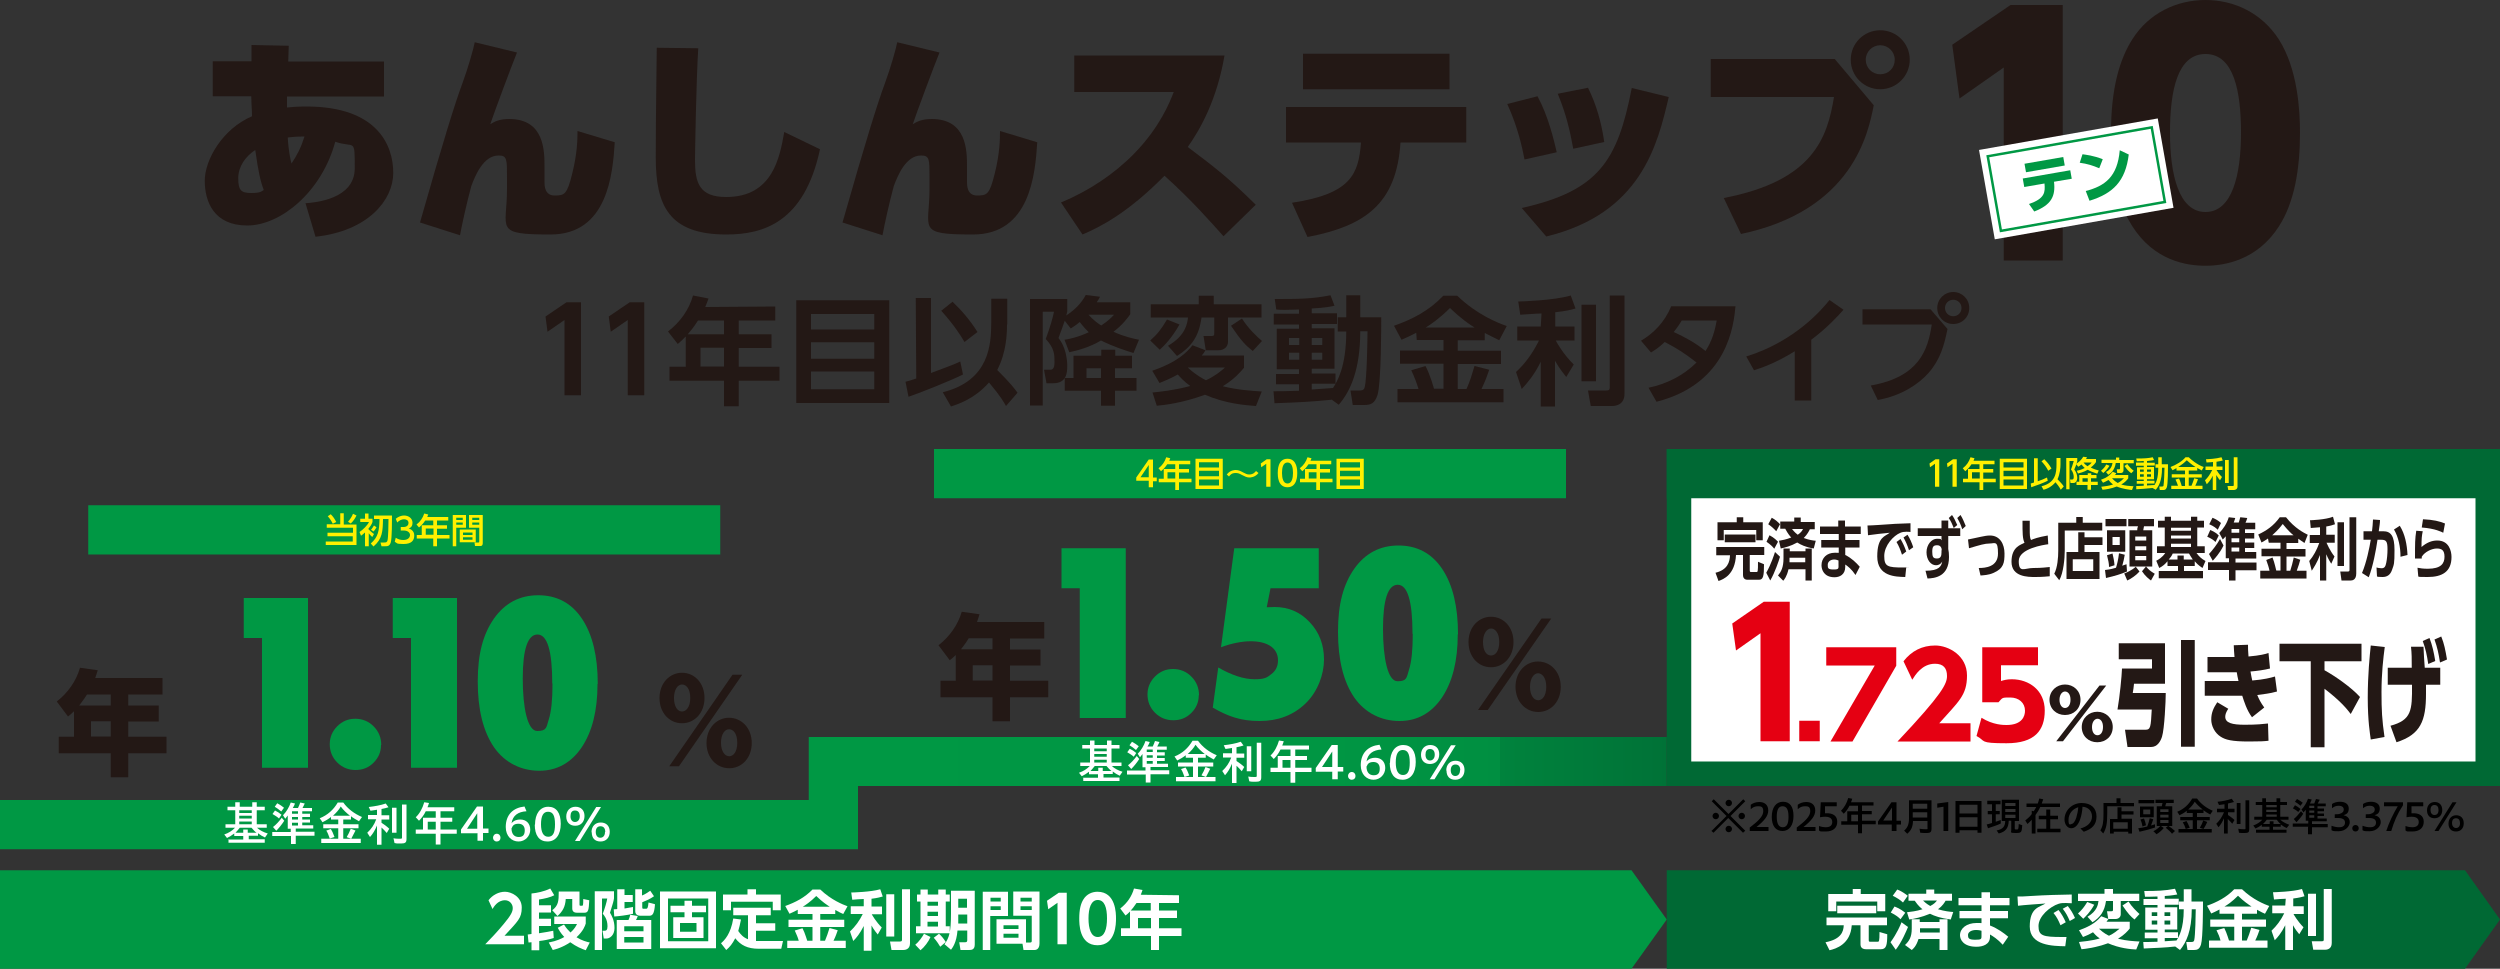 <?xml version="1.0" encoding="UTF-8"?> <svg xmlns="http://www.w3.org/2000/svg" xmlns:xlink="http://www.w3.org/1999/xlink" id="_レイヤー_1" data-name="レイヤー_1" version="1.1" viewBox="0 0 1000 387.5"><rect x="0" y="0" width="1000" height="387.5" fill="#333333" stroke="none"/><defs><style> .st0 { fill: #fff000; } .st1 { fill: #009844; } .st2 { fill: #231815; } .st3 { fill: #fff; } .st4 { fill: none; stroke: #009844; stroke-miterlimit: 10; stroke-width: 1px; } .st5 { fill: #e50012; } .st6 { fill: url(#_名称未設定グラデーション); } .st7 { fill: #006934; } </style><linearGradient id="_名称未設定グラデーション" data-name="名称未設定グラデーション" x1="0" y1="-2790.4" x2="666.7" y2="-2790.4" gradientTransform="translate(0 -2473.2) scale(1 -1)" gradientUnits="userSpaceOnUse"><stop offset=".5" stop-color="#009844"></stop><stop offset=".8" stop-color="#009643"></stop><stop offset=".9" stop-color="#008f41"></stop><stop offset=".9" stop-color="#00833d"></stop><stop offset="1" stop-color="#007237"></stop><stop offset="1" stop-color="#006934"></stop></linearGradient></defs><g id="_レイヤー_11" data-name="_レイヤー_1"><g id="_レイヤー_1-2"><g id="_レイヤー_1-21" data-name="_レイヤー_1-2"><g id="_レイヤー_1-2-2"><g id="_レイヤー_1-2-21" data-name="_レイヤー_1-2-2"><g id="b"><g id="c"><g id="d"><g id="e"><g><g><path class="st2" d="M122.2,81.3c3.6-.3,19.7-1.5,19.7-14s0-7.9-7.8-10.6c-5.4,20-21.8,33.5-35.2,33.5s-17-9.6-17-17.9,7-20.7,18.9-25.8c0-2.8-.2-3.4-.3-8h-15.4v-14h15.5v-6.5l14.9.3-.2,6.3h38.3v14h-38.8v4.4c2-.2,4-.4,7.8-.4,28.3,0,34.7,15.5,34.7,26.5s-10.1,23.3-31.1,25.6l-4-13.4h0ZM102.1,60c-3.8,2.5-6.8,6.5-6.8,11.3s1.1,5.9,5.2,5.9,4.1-.8,5-1.2c-1.3-3.4-2.2-7.4-3.4-16h0ZM121.8,54.6c-3.8,0-5.6.3-6.7.4.3,5.6,1.2,9.4,1.5,10.4,2.3-3.5,3.7-6.1,5.2-10.8h0Z"></path><path class="st2" d="M206.8,21c-2.2,5.4-9.5,25-10.7,28.7,1.6-1,3.5-2.1,7.6-2.1,14.1,0,14.1,12.8,14.1,19.1v6.1c0,1.3,0,5.4,4,5.4s5-.3,7.1-8.8c2-8.1,2.1-13.5,2.1-17l14.9,4.5c-.8,12.8-2.9,36.9-25.7,36.9s-17.4-2.1-17.4-18.2v-4.6c0-7.4,0-8.8-3.4-8.8-6.1,0-9.4,8.2-10.9,12.3-1.9,7-3.7,15.3-4.5,19.6l-16-5.1c9.3-32.7,14.1-48,16.9-55.5,2.3-6.2,4.5-14,5-16.6l16.9,4.1h0Z"></path><path class="st2" d="M279.3,19.3c-.8,12.5-1.3,42.3-1.3,44.7,0,9.3,1.8,14.8,12.5,14.8,18.6,0,21.4-15.9,23.2-26l14.3,6.9c-6.3,29.4-22.8,34.1-37.5,34.1-23.1,0-28.2-11.8-28.2-30.8s.4-37.7.4-43.9l16.6.2h0Z"></path><path class="st2" d="M375.8,21c-2.2,5.4-9.5,25-10.7,28.7,1.6-1,3.5-2.1,7.6-2.1,14.1,0,14.1,12.8,14.1,19.1v6.1c0,1.3,0,5.4,4,5.4s5-.3,7.1-8.8c2-8.1,2.1-13.5,2.1-17l14.9,4.5c-.8,12.8-2.9,36.9-25.7,36.9s-17.4-2.1-17.4-18.2v-4.6c0-7.4,0-8.8-3.4-8.8-6.1,0-9.4,8.2-10.9,12.3-1.9,7-3.7,15.3-4.5,19.6l-16-5.1c9.3-32.7,14.1-48,16.9-55.5,2.3-6.2,4.5-14,5-16.6l16.9,4.1h0Z"></path><path class="st2" d="M489.8,22.2c-3,17.6-9.6,29.4-14.7,36.6,11.2,8.4,16.8,12.8,27.2,23.1l-12.9,12.6c-5.1-5.7-12.9-14.6-23.6-24.2-14.5,14.7-25.3,20.3-32.8,23.5l-8.6-12.8c11-4.6,21.1-11.2,29.4-19.7,10.2-10.5,14.1-20.4,15.7-24.5h-39.8v-14.6h60.1,0Z"></path><path class="st2" d="M516.8,81.1c23.8-3.6,26.6-11.6,27.6-24.1h-30v-14.2h72.1v14.2h-26.3c-1.6,24.5-14.1,33.4-37.2,37.8l-6.2-13.7h0ZM579.8,21.5v14.2h-58.6v-14.2h58.6Z"></path><path class="st2" d="M609.8,63.8c-.8-4.2-2.5-12.6-6.9-22.2l12.1-3.1c4.3,7.9,6.5,17.3,7.7,22.4l-12.9,2.9h0ZM608.7,83.2c30.6-6.9,38.3-18.6,44-48l14.8,3.6c-4.5,19.2-11.1,46.6-49,55.8l-9.8-11.4h0ZM629.3,59.5c-1.3-7-2.7-13.5-6.2-22l12.1-2.4c3.4,6.8,5.4,14.1,6.5,21.7l-12.4,2.7h0Z"></path><path class="st2" d="M733.9,23.6l15.6,18.5c-2.2,11.1-8.3,42-53.1,51.5l-6.9-14.4c35.9-6.9,41.4-24.1,44.1-40.4h-49.3v-15.2h49.6ZM763.9,23.9c0,6.5-5.3,11.8-11.8,11.8s-11.8-5.2-11.8-11.8,5.3-11.8,11.8-11.8,11.8,5.2,11.8,11.8ZM746.3,23.9c0,3.2,2.5,5.8,5.8,5.8s5.8-2.5,5.8-5.8-2.7-5.8-5.8-5.8-5.8,2.5-5.8,5.8Z"></path><path class="st2" d="M804.2,2h20.9v102.2h-23.6V27l-17.7,12.4-2.9-21.5,23.3-15.9h0Z"></path><path class="st2" d="M852.8,90.3c-7.8-12.3-8.4-29.6-8.4-37.2,0-18,3.5-29.5,8.6-37.5C859.7,5.1,870.8,0,882.2,0s22.4,5.1,29.3,15.7c7.6,11.9,8.5,28.5,8.5,37.4,0,14.7-2.3,27.9-8.4,37.4-8.7,13.6-21.8,15.8-29.4,15.8s-20.6-2-29.4-16h0ZM896.4,53.1c0-16.7-2.9-31.5-14.2-31.5s-14.2,14.8-14.2,31.5,3.5,31.7,14.2,31.7,14.2-14.9,14.2-31.7Z"></path></g><g><rect class="st3" x="794.2" y="53.4" width="72.6" height="36.3" transform="translate(.2 145.3) rotate(-10)"></rect><rect class="st4" x="797.2" y="56.5" width="66.6" height="30.3" transform="translate(.2 145.3) rotate(-10)"></rect><g><path class="st1" d="M811.6,81.6c6.4-2.2,6.5-4.7,6.2-8.2l-8.1,1.4-.6-3.4,19-3.3.6,3.4-7.1,1.2c.7,5.9-1.2,9.3-7.9,11.9l-2.1-3h0ZM825.3,62.8l.6,3.4-15.5,2.7-.6-3.4s15.5-2.7,15.5-2.7Z"></path><path class="st1" d="M839.7,67.3c-2.6-1.1-4.8-1.8-7.8-2.2l1.1-3.4c1.3.2,4.4.5,8.1,2l-1.4,3.6h0ZM834.3,76.4c7.7-2,12.7-5.7,13.6-16.3l3.6,1.7c-1.3,10.7-6.3,15.6-15.7,18.5l-1.5-3.9h0Z"></path></g></g><polygon class="st6" points="666.7 294.8 323.5 294.8 323.5 320 0 320 0 339.7 343.2 339.7 343.2 314.4 666.7 314.4 666.7 294.8"></polygon><g><rect class="st3" x="671.6" y="184.5" width="323.5" height="125"></rect><path class="st7" d="M990.2,189.4v115.2h-313.7v-115.2h313.7M1000,179.6h-333.3v134.8h333.3v-134.8h0Z"></path></g><g><path class="st2" d="M686.5,218.8h19.2v3.2h-5.8v6.2c0,.6.3.6.5.6h2.2c.5,0,.6-.1.6-4.1l2.4,1c0,4.7-.3,6.2-2,6.2h-4.6c-.3,0-1.8,0-1.8-1.9v-8h-2.8c-.4,7.9-5,9.7-7,10.4l-1.2-3.3c4.9-1.2,5.7-4.4,5.8-7h-5.5v-3.3h0ZM694.7,206.9h2.6v2h7.8v7.2h-2.6v-4.1h-13v4.1h-2.5v-7.2h7.7v-2h0ZM689.9,213.8h12.3v3.1h-12.3v-3.1Z"></path><path class="st2" d="M712,222.7c-.5,1.7-2,6.2-3.9,9.5l-1.6-3.1c2-3.5,3.2-7.4,3.5-8.3l2,1.9h0ZM707.8,214.1c1.9,1,2.9,2.1,3.4,2.6l-1.5,2.8c-.7-.9-1.3-1.5-3.1-2.8l1.2-2.6h0ZM708.7,207.1c1.4.7,2.7,1.9,3.3,2.6l-1.5,2.8c-1-1.1-2-2-3.2-2.8l1.4-2.6h0ZM715.4,227.7c-.7,3-1.7,4.1-2.1,4.6l-2.1-2.1c1.3-1.6,2.2-3.3,2.2-6.9v-3.9h2.5v1.1h6.3v-1.1h2.5v12.8h-2.5v-4.5h-6.8ZM724,211.6c-.4.8-1,2.1-2.5,3.6,2.1.8,3.7,1,4.8,1.1l-.8,3.1c-3.2-.5-5.2-1.5-6.6-2.4-2.7,1.5-4.9,2-6.6,2.4l-.7-3.1c1.2-.2,2.9-.5,4.9-1.3-.4-.4-1.3-1.4-2.4-3.5h-2v-2.9h5.6v-1.6h2.6v1.8h5.6v2.9h-1.9,0ZM722.1,224.9v-1.8h-6.3v1.8h6.3ZM716.8,211.6c1.1,1.4,1.9,2,2.3,2.3,1.3-.9,1.7-1.5,2.1-2.3h-4.4,0Z"></path><path class="st2" d="M744.3,210.6v3h-6.2v2.4h5.7v3h-5.7v3c2.5,1.2,4.4,3.1,5.8,4.7l-1.7,3.3c-1.6-2.4-3.1-3.5-4.1-4.2v.9c0,3.2-2.3,4.2-4.3,4.2-4.2,0-5.2-3-5.2-4.8,0-2.9,2.1-5,5.3-5s1.2.1,1.6.2v-2.3h-7v-3h7v-2.4h-7.5v-3h7.3v-2.4h2.7v2.4h6.3ZM735.4,224.2c-.3-.1-.9-.4-1.7-.4-1.4,0-2.6.8-2.6,2.1s0,1.9,2.3,1.9,2-.4,2-2.2v-1.4h0Z"></path><path class="st2" d="M764.3,212.8c-.8-.1-1.4-.1-1.8-.1-.8,0-1.6.1-2.3.4-2.8,1.1-6.5,5.1-6.5,9.3s1.3,4.6,7.5,4.6,1,0,1.3-.1l-.4,3.9c-3.9-.1-11.2-.2-11.2-8.2s3.2-8,5-9.5c-2.1.2-6.9.7-8.7,1l-.2-3.9c1.3,0,2-.1,4.2-.2,5-.4,8.9-.6,13-.7v3.5h.1ZM760.2,215.6c.9,1.5,1.6,3,2.3,5l-1.7,1.3c-.7-2.1-1.2-3.4-2.2-5.1l1.6-1.2h0ZM763,213.9c1,1.6,1.6,2.9,2.3,5l-1.7,1.2c-.7-2.1-1.2-3.3-2.2-5.1l1.6-1.1h0Z"></path><path class="st2" d="M784.1,211.3v3.1h-4.8v5.2c.2.8.3,2,.3,3.2,0,8-5.9,8.5-8.6,8.6l-.8-3.1c5.5,0,6.3-1.8,6.7-3.7-.7,1.2-1.7,1.5-2.5,1.5-2.1,0-3.8-2.2-3.8-5.2s2-5.4,4.2-5.4,1.3.3,1.8.6v-1.7h-9.5v-3.1h9.5v-3.1h2.7v3.1h4.8,0ZM776.7,220.1c0-.7-.3-2-1.8-2s-2,.5-2,2.6.4,2.7,1.9,2.7,1.8-1.1,1.8-2.4v-.9h0ZM780.8,206c.8,1.1,1.3,2.2,2.1,4l-1.4,1.2c-.7-1.7-1-2.5-2-4l1.3-1.2h0ZM784.2,206c.9,1.4,1.3,2.5,2.1,4.4l-1.4,1.3c-.6-1.9-1.1-2.9-2-4.5l1.3-1.2h0Z"></path><path class="st2" d="M791.5,227.2c2.6,0,7.7-.4,7.7-5.8s-1.3-4-3.3-4-3.9.6-8.3,1.9l-.4-3.5c.8-.1,4.5-1,5.2-1.1,1.4-.3,2.5-.5,3.6-.5,4,0,5.8,3.5,5.8,7.2s-.3,6-4.5,7.8c-1.8.8-3.8.9-5.1,1l-.7-3h0Z"></path><path class="st2" d="M819.3,217.7c-1.7.2-11.8,1.7-11.8,6.7s2.3,2.8,5.8,2.8,5.5-.3,6.6-.4v3.7c-1.2.1-2.9.3-5.8.3s-9.5,0-9.5-6.1,3.9-6.8,5.2-7.6c-.8-1.7-.8-3.8-.8-8.8h2.9v3.2c0,2.4,0,3.6.5,4.5,1.2-.5,2.7-1.1,6.7-1.8l.2,3.5h0Z"></path><path class="st2" d="M841,212.2h-15.1v8.1c0,2.9-.5,8.9-2.2,11.8l-2-2.6c1.3-2.5,1.6-6.5,1.6-9.2v-11.2h7.2v-2.3h2.6v2.3h7.8v3.1h.1ZM831.3,220.8v-7.9h2.5v2h7.2v3.1h-7.2v2.8h6v10.8h-13.2v-10.8h4.7ZM837.3,223.7h-8.2v4.7h8.2v-4.7Z"></path><path class="st2" d="M842,228c.8-.1,2.1-.2,4.4-.9.3-.9.9-3.1,1.2-5.8l2.3.6c-.3,1.6-.5,2.8-1,4.4.5-.2.7-.3,1.7-.6l.2,2.9c-2.6,1.1-4.6,1.7-8.4,2.6l-.4-3.2h0ZM842.2,207.6h8.4v2.9h-8.4v-2.9ZM850.1,212.1v8.6h-7.3v-8.6h7.3ZM845,221.4c.3,1.2.7,3.1.8,4.7l-2.2.7c0-1.6-.3-2.6-.8-4.7l2.2-.7ZM845,214.8v3.2h2.9v-3.2h-2.9ZM855.8,228.6c-1.3,1.5-3.5,3-4.9,3.6l-1.2-2.8c.6-.2,3.1-1.3,4.6-2.7l1.5,1.9h0ZM861.6,207.6v2.9h-4c0,.2-.2,1-.3,1.6h3.6v14.5h-9.1v-14.5h3.1c0-.6,0-.8.3-1.6h-3.9v-2.9h10.3ZM854.1,214.6v1.6h4.4v-1.6h-4.4ZM854.1,218.5v1.6h4.4v-1.6h-4.4ZM854.1,222.4v1.7h4.4v-1.7h-4.4ZM860.4,232.2c-.7-.5-2.3-1.7-3.6-3.7l1.6-1.9c1,1.2,1.8,1.9,3.5,2.9l-1.5,2.7h0Z"></path><path class="st2" d="M877.8,226.4h-4.2v2h7.6v2.9h-17.7v-2.9h7.7v-2h-4.2v-1.9c-1,1.2-1.8,1.9-3.3,2.7l-1.2-2.9c.8-.4,2.4-1.3,3.6-3.1h-3.3v-2.7h3.1v-7.5h-2.7v-2.7h2.7v-1.6h2.5v1.6h8v-1.6h2.5v1.6h2.7v2.7h-2.7v7.5h3v2.7h-3.3c1.1,1.5,2,2.3,3.6,3.2l-1.2,2.8c-1.8-1.2-2.4-1.9-3.1-2.7v1.9h0ZM877.1,223.8c-.7-1-1-1.6-1.5-2.4h-6.5c-.5,1.1-.9,1.6-1.6,2.4h3.5v-1.6h2.5v1.6h3.6ZM876.4,211.1h-8v1.2h8v-1.2ZM876.4,214.2h-8v1.2h8v-1.2ZM876.4,217.5h-8v1.3h8v-1.3Z"></path><path class="st2" d="M884.1,212c2,.8,2.9,1.7,3.4,2.2l-1.3,2.6c-.8-.8-1.5-1.3-3.3-2.1l1.2-2.7h0ZM890.2,214.6c-.4.5-.6.7-1.1,1.2l-1.4-2.6c1.6-1.7,3-3.6,3.8-6.3l2.6.3c-.2.5-.3,1.1-.6,1.8h2c.2-.6.5-1.6.6-2.1l2.8.3c-.2.6-.3,1.1-.7,1.9h3.9v2.6h-4.1v1.5h3.7v2.2h-3.7v1.6h3.7v2.2h-3.7v1.6h4.5v2.6h-8.3v1.6h8.4v3.1h-8.4v4.1h-2.6v-4.2h-8.4v-3.1h8.4v-1.6h-1.3v-8.7h-.1ZM883.6,221.6c1.3-1.4,3.2-3.8,4.4-6l1.4,2.6c-1.5,3.2-3.7,5.4-4.3,6.1l-1.5-2.7h0ZM885,207.1c1.4.6,2.3,1.1,3.4,2.1l-1.3,2.7c-.6-.6-1.5-1.4-3.4-2.2l1.3-2.6h0ZM892.6,211.6v1.5h3.1v-1.5h-3.1ZM892.6,215.3v1.6h3.1v-1.6h-3.1ZM892.6,219v1.6h3.1v-1.6h-3.1Z"></path><path class="st2" d="M907.2,215.4c-1.1.8-1.9,1.2-2.6,1.6l-1.3-3.2c3.2-1.5,6.1-3.4,8.6-6.9h2.5c3.5,4.4,7.1,6.2,8.7,7l-1.3,3.3c-.5-.3-1.1-.7-2.5-1.7v1.7h-4.7v2.4h7.6v3h-7.6v5.7h1.5c.6-1.9.9-3,1.4-5.3l2.6.9c-.3,1.2-.7,2.5-1.4,4.4h3.9v3.1h-18.5v-3.1h3.7c-.3-1.5-.7-2.6-1.3-4.3l2.5-1c.9,2.2,1.4,5,1.5,5.2h1.7v-5.7h-7.6v-3h7.6v-2.4h-4.7l-.3-1.7h0ZM917.4,214.1c-1-.8-2.2-1.9-4.3-4.5-1.9,2.5-3.5,3.8-4.2,4.5h8.5Z"></path><path class="st2" d="M928,210.9c-.9.1-2.9.2-3.7.3l-.3-3.1c.4,0,6.2-.2,9.2-1.4l.8,3c-.9.3-1.7.6-3.5.9v3.3h3.4v3.2h-3.3c.2.4,1.3,3.1,3.2,5.5l-1.3,2.9c-.4-.6-1.2-1.9-2-3.8v10.5h-2.5v-10.2c-1.2,3.1-2.4,4.9-3.3,6.3l-1-3.9c1.7-2,3-4.4,4-7.2h-3.8v-3.2h4.1v-3.1h0ZM937.6,208.9v17.5h-2.6v-17.5h2.6ZM942.5,206.9v22.5c0,2.6-1.6,2.8-2.2,2.8h-3.7l-.5-3.6h3.1c.5,0,.6-.2.6-.7v-21h2.7Z"></path><path class="st2" d="M944.8,229.2c1.8-4.2,3-10.2,3.5-13.3h-2.9v-3.4h3.4c.2-1.7.3-2.7.4-4.7l2.8.2c0,1.4-.2,2.1-.5,4.5h1.8c3,0,4.5,1.8,4.5,7.5s-.2,5.7-1,8c-.7,2-2,2.8-3.8,2.8s-1.9-.1-2.2-.2l-.2-3.6c.4.1,1.2.3,2,.3,1.3,0,1.6-.8,1.9-2.2.3-1.4.5-3.5.5-5.4,0-3.1-.5-3.8-2.5-3.8h-1.5c-.6,4.2-1.8,10.6-3.5,15l-2.7-1.7h0ZM960.2,222.7c0-3.9-.8-7.8-2.6-10.9l2.3-1.5c2.1,3.3,2.9,7.5,3.1,11.7l-2.8.7h0Z"></path><path class="st2" d="M969.1,212.5c-.4,1.8-.5,3.1-.5,6.3,2-1.7,4-2.6,6.3-2.6,4.7,0,5.7,4.2,5.7,6.6,0,6-3.9,8-9.5,8s-3.1-.2-3.8-.3l-.3-3.4c.9.2,2.3.4,4.1.4,5.3,0,6.7-2.1,6.7-4.8s-1.2-3.3-3.1-3.3-4.8,1.3-6,3.3v.7h-2.7c0-6.4,0-7.7.5-11.1l2.7.2h-.1ZM977.3,213.1c-.6-.3-3.2-1.7-8.6-2.1l.5-3.3c4.2.2,6.6.8,8.8,1.7l-.7,3.7h0Z"></path></g><g><path class="st5" d="M705.5,240.7h10.4v55.8h-11.7v-43.2l-9.8,6.9-1.5-10.8,12.6-8.7h0Z"></path><path class="st5" d="M727.9,288.3v8.2h-8.2v-8.2h8.2Z"></path><path class="st5" d="M758.5,258.9v7.4l-17.5,30.3h-8.8l17.7-30.4h-19.4v-7.3h28Z"></path><path class="st5" d="M788.2,289.3v7.3h-29.2c18-19.1,19.8-23.1,19.8-26.2s-1.4-4.9-4.8-4.9c-5.2,0-7.9,4.5-9.1,6.4l-3.5-7.4c3.2-4.1,7.4-6.3,12.7-6.3s12.7,4,12.7,12-3.4,10.4-11.1,19.1h12.5,0Z"></path><path class="st5" d="M815.2,266.1h-14.8v6.3c1-.3,2.3-.7,4.3-.7,7,0,13.2,4.5,13.2,12.5s-4,13.1-15.3,13.1-8.1-.9-12-2.9l2-7.3c4.6,2.9,8.8,2.9,10,2.9,6.3,0,7.4-3.6,7.4-5.7,0-3.2-2.5-5.3-5.9-5.3s-3,0-4.7,1.9h-6.5v-22h22.3v7.2h0Z"></path><path class="st2" d="M826,273.8c3.4,0,6.2,2.5,6.2,6.1s-2.7,6.1-6.2,6.1-6.2-2.5-6.2-6.1,2.9-6.1,6.2-6.1ZM839.8,274.2h2.7l-17.3,22.3h-2.7l17.3-22.3ZM826,283.2c1.1,0,2.2-1,2.2-3.3s-1.1-3.3-2.2-3.3-2.2,1.2-2.2,3.3,1,3.3,2.2,3.3ZM838.9,284.7c3.4,0,6.2,2.5,6.2,6.1s-2.7,6.1-6.2,6.1-6.2-2.5-6.2-6.1,2.9-6.1,6.2-6.1ZM839,294.1c1.1,0,2.2-1,2.2-3.3s-1.1-3.3-2.2-3.3-2.2,1.2-2.2,3.3.9,3.3,2.2,3.3Z"></path><path class="st2" d="M847.5,257.3h18.5v16.2h-12.4c-.2,1.8-.2,2-.5,3.7h13.2c0,3-.5,14.3-1.5,17.5-.6,1.8-1.8,4.1-4.4,4.1h-9.4l-1-6.9h8.1c2.2,0,2.2-1.1,2.6-8.1h-13.7c.9-5.2,1.7-13.4,1.8-16.4h12v-3.7h-13.3v-6.4h0ZM872.4,256h5.5v42.7h-5.5v-42.7Z"></path><path class="st2" d="M910.8,276.6c-3.2.9-5.2,1-7.9,1.4.7,1.7,1.4,3.1,2.8,5l-4.9,3.9c-2.1-2.8-3.2-6.4-3.9-8.6h-15v-5.9h13.5c-.3-1.3-.5-2.2-.7-3.5h-11.7v-6.1h10.8c-.2-2.1-.2-2.8-.3-4.7l5.7-.2c0,1.5,0,2.1.2,4.7,4.6-.4,6.9-1,8-1.4l.6,6.2c-2.3.6-5.4,1-7.8,1.2.3,1.6.4,2.4.7,3.6,4.8-.4,7.4-1.1,9.1-1.6l.8,6h0ZM891.3,283.5c-.9,1.4-1.2,2.3-1.2,3.2,0,2.5,2.8,3.2,7.8,3.2s7.3-.3,9.3-.5l.2,6.9c-1.7.2-3.2.3-7.8.3-7,0-9.4-.7-11.3-1.9-2.4-1.5-3.8-4.3-3.8-6.9s.8-4.5,2.4-6.9l4.4,2.6h0Z"></path><path class="st2" d="M911.8,257.5h32.8v7h-14.8v3.6c4.2,2.3,10.8,6.9,14.2,10.7l-3.7,6.8c-1.5-2-4.2-5.3-10.5-10.1v23.4h-5.5v-34.4h-12.5v-7h0Z"></path><path class="st2" d="M953.9,258.8c-.6,4.5-1.3,10.6-1.3,18s.2,11,1.2,18l-5.5,1c-.3-2.3-1.2-7.4-1.2-16.7s.8-16.9,1.2-20.9l5.6.6h0ZM956.2,290.3c8.4-2.3,8.7-6,8.6-16.4h-9.7v-6.8h9.6c0-3.9,0-5.6-.3-8.4h5c0,1.3.4,7.2.5,8.4h6.2v6.8h-5.7v3.6c0,10.9-2.2,16.3-11.8,19.4l-2.4-6.6h0ZM971.8,255.2c1.2,3.2,1.7,5.6,2.3,9.2l-2.8,1.2c-.6-3.9-1-5.8-2.2-9.2l2.7-1.2h0ZM976.5,254.6c1.2,3,1.6,5.2,2.3,9.2l-2.8,1.2c-.6-3.8-1-5.7-2.2-9.2l2.7-1.2h0Z"></path></g><polygon class="st1" points="0 348.1 652.6 348.1 666.7 367.8 652.6 387.5 0 387.5 0 348.1"></polygon><polygon class="st7" points="666.7 348.1 986 348.1 1000 367.8 986 387.5 666.7 387.5 666.7 348.1"></polygon><g><path class="st3" d="M209.6,374.4v3.3h-15.5c2.3-2.3,4.7-4.9,7.3-8,3.1-3.7,3.7-5.1,3.7-6.5s-1.1-3.1-3.1-3.1c-3,0-4.5,2.7-5,3.5l-1.6-3.5c1.6-2.1,4.1-3.4,6.6-3.4s6.7,2,6.7,6.3-1.5,5.4-6.9,11.3h7.8Z"></path><path class="st3" d="M211.1,373.8c.8-.1.9-.1,1.5-.2v-16.2c2.1-.2,5.1-.8,7.5-2l1.6,2.7c-1.4.8-4,1.4-6.1,1.7v2.3h4.8v2.9h-4.8v2.5h4.8v2.9h-4.8v2.9c2.7-.4,4.2-.7,5.7-1l.2,2.9c-1.9.6-3.9,1-5.8,1.2v3.7h-3.1v-3.2c-.2,0-1,.1-1.2.1l-.3-3.2h0ZM234.3,369.4c-.3,1-1,3-3.7,5.5,2.3,1.4,4,1.8,5.3,2.1l-1.6,3.1c-1.7-.6-3.7-1.4-6.2-3.2-3.1,2.1-5.8,2.8-7,3.1l-1.6-3c3.2-.6,5.2-1.6,6.2-2.2-1.5-1.6-2.3-3.1-2.6-3.7l2.5-1.3c.9,1.5,1.6,2.2,2.6,3.2,1.6-1.4,2.2-2.6,2.6-3.4h-9.1v-3h12.6v2.8h0ZM231.8,356.6v5.2c0,.4.1.5.5.5h.4c.5,0,.6,0,.6-2.7l2.4.5c-.2,3.9-.3,5-2,5h-2.9c-1,0-1.9-.4-1.9-1.7v-3.8h-2.6c-.2,3.2-1.3,5-3.3,6.8l-2.1-2.3c2.4-1.9,2.6-3.5,2.6-7.5h8.3Z"></path><path class="st3" d="M245.6,359.3c-.2,1.3-.3,1.6-1.6,5.8.6,1,1.8,3,1.8,6.1s-2.1,4.2-3.1,4.2h-1.2l-.5-3.1h.8c.7,0,1.2-.3,1.2-1.8,0-2.9-1.4-4.4-1.9-5,.8-2,1.6-4.8,1.8-6.1h-2.1v20.6h-2.9v-23.5h7.7v2.8h0ZM253.3,365.5c-2.6.6-5.9,1-7.6,1.1l-.2-2.9c.9,0,1.1,0,1.4-.1v-7.9h2.9v2.3h3.3v2.8h-3.3v2.6c1.8-.3,2.4-.4,3.4-.6v2.7h.1ZM260.5,379.6h-13.8v-11.6h4.7c.3-.6.6-1.6.7-2.1l3,.5c-.1.4-.5,1.3-.7,1.6h6.1v11.6h0ZM257.4,370.5h-7.7v2h7.7v-2ZM257.4,374.8h-7.7v2.2h7.7v-2.2ZM256.8,355.8v2.4c1.1-.4,2.3-1.2,3.3-1.9l1.5,2.2c-1.5,1.1-3.9,2.1-4.7,2.4v2c0,.6.2.6.5.6h1c.6,0,.8-.4,1-2.5l2.6.7c-.3,3.9-1,4.6-2.3,4.6h-3.7c-1,0-1.9-.6-1.9-1.8v-8.8h2.7Z"></path><path class="st3" d="M286.4,356.6v22.7h-22.4v-22.7h22.4ZM267.2,359.4v17.1h16.1v-17.1h-16.1ZM281.4,366.9v8.3h-12.1v-8.3h4.5v-2h-5.6v-2.6h5.6v-2h3v2h5.6v2.6h-5.6v2h4.6ZM272,369.2v3.5h6.6v-3.5h-6.6Z"></path><path class="st3" d="M299.2,366.1h-5.9v-3h15v3h-5.9v3.2h7.7v3h-7.7v4.1h10.8l-.7,3.1h-9c-4.5,0-7.2-1.4-9.4-4.2-1.2,2.3-2.1,3.4-3.6,4.7l-2.1-2.7c1.4-1.2,3.9-3.7,4.9-9.9l3.1.4c-.4,2-.7,3.2-1.1,4.6.9,1.3,2,2.6,3.9,3.3v-9.6h0ZM302.4,355.7v2.1h9.9v6.3h-3.2v-3.4h-16.7v3.4h-3.2v-6.3h9.8v-2.1h3.4Z"></path><path class="st3" d="M319.1,363.9c-1.4.7-2.3,1.2-3.3,1.6l-1.7-3.1c4.1-1.5,7.7-3.3,10.9-6.6h3.1c4.4,4.2,9,6,10.9,6.7l-1.7,3.1c-.7-.3-1.4-.6-3.2-1.6v1.6h-6v2.3h9.6v2.9h-9.6v5.5h1.9c.8-1.9,1.1-2.9,1.8-5.1l3.3.9c-.4,1.1-.8,2.4-1.7,4.2h4.9v2.9h-23.4v-2.9h4.6c-.4-1.5-.9-2.5-1.6-4.1l3.1-.9c1.1,2.1,1.8,4.9,1.9,5h2.1v-5.5h-9.6v-2.9h9.6v-2.3h-5.9v-1.7h0ZM331.9,362.7c-1.2-.8-2.8-1.8-5.4-4.3-2.4,2.4-4.4,3.7-5.4,4.3h10.8Z"></path><path class="st3" d="M345.6,359.6c-1.1,0-3.7.2-4.7.3l-.4-2.9c.5,0,7.9-.2,11.6-1.3l1,2.9c-1.1.3-2.1.6-4.5.9v3.1h4.2v3.1h-4.1c.2.4,1.7,3,4,5.3l-1.6,2.8c-.5-.6-1.5-1.8-2.5-3.6v10.1h-3.1v-9.9c-1.5,3-3,4.8-4.2,6l-1.3-3.8c2.1-2,3.8-4.3,5.1-7h-4.8v-3.1h5.2v-2.9h0ZM357.7,357.7v16.9h-3.2v-16.9h3.2ZM364,355.7v21.6c0,2.5-2,2.7-2.7,2.7h-4.7l-.6-3.4h4c.6,0,.8-.2.8-.7v-20.2h3.2Z"></path><path class="st3" d="M372.2,374.8c-.8,1.9-2.5,4.1-4,5.3l-2.1-2.2c1.4-1.1,2.8-3.1,3.5-4.4l2.6,1.3h0ZM368.1,355.8h3v2h4.2v-2h3v2h1.6v2.8h-1.6v9.9h1.6v2.8h-13.5v-2.8h1.8v-9.9h-1.4v-2.8h1.4v-2h-.1ZM371,360.7v1.6h4.2v-1.6h-4.2ZM371,364.7v1.7h4.2v-1.7h-4.2ZM371,368.7v1.9h4.2v-1.9h-4.2ZM375.6,373.5c.8.7,1.8,1.8,2.7,3.3l-2.2,1.9c-.6-1-1.5-2.4-2.6-3.6l2.1-1.6h0ZM389.9,356.4v21.4c0,2.1-1.3,2.2-2.3,2.2h-3.4l-.5-3.1h2.4c.7,0,.8-.4.8-.9v-3.8h-3.9c-.4,4.9-2,6.9-2.6,7.7l-2.6-2.2c1.9-2.6,2.6-5,2.6-12.3v-9.1h9.5ZM383.3,365.8v3.6h3.6v-3.6h-3.6ZM383.3,359.5v3.6h3.5v-3.6h-3.5Z"></path><path class="st3" d="M393.1,356.7h10.1v9.7h-7.1v13.6h-3v-23.3h0ZM396.2,359.1v1.5h4.1v-1.5h-4.1ZM396.2,362.5v1.5h4.1v-1.5h-4.1ZM410.3,377h1.8c.6,0,.6-.4.6-.8v-9.9h-7.4v-9.7h10.5v20.8c0,.9-.3,2.6-2,2.6h-4.4l-.4-2.5h-10.4v-9.8h11.8v9.3h-.1ZM401.4,370.1v1.5h6v-1.5h-6ZM401.4,373.5v1.6h6v-1.6h-6ZM408.2,359.1v1.5h4.5v-1.5h-4.5ZM408.2,362.5v1.5h4.5v-1.5h-4.5Z"></path><path class="st3" d="M423.5,357.1h3.2v20.6h-3.7v-16.6l-3.7,2.6-.5-3.4,4.7-3.2h0Z"></path><path class="st3" d="M431.7,367.4c0-3.6.6-6,1.7-7.7,1.3-2.1,3.5-3,5.6-3,7.4,0,7.4,8.8,7.4,10.7s0,10.7-7.4,10.7-7.3-8.8-7.3-10.7h0ZM442.8,367.4c0-4.4-1-7.4-3.7-7.4s-3.7,3.3-3.7,7.4,1,7.4,3.7,7.4,3.7-3.2,3.7-7.4Z"></path><path class="st3" d="M471.6,358.1v3.1h-8v3h7.2v3h-7.2v4.1h9v3.1h-9v5.6h-3.2v-5.6h-12v-3.1h3.6v-6.7c-.8.8-1.1,1.1-1.8,1.6l-2.1-2.8c2.7-2.1,4.6-4.8,5.5-8l3.4.6c-.2.7-.4,1.1-.7,1.9l15.3.2h0ZM454.6,361.2c-1.1,1.6-1.7,2.4-2.3,3h8v-3h-5.7ZM460.4,367.2h-5.2v4.1h5.2v-4.1Z"></path></g><g><path class="st3" d="M730.6,367h24.2v3.1h-7.3v6c0,.6.3.6.7.6h2.8c.6,0,.8,0,.8-3.9l3.1.9c0,4.5-.4,6-2.6,6h-5.8c-.4,0-2.3,0-2.3-1.9v-7.7h-3.5c-.5,7.6-6.3,9.4-8.9,10l-1.6-3.2c6.2-1.2,7.2-4.2,7.3-6.8h-6.9v-3.1h0ZM741,355.6h3.3v2h9.8v6.9h-3.2v-3.9h-16.4v3.9h-3.2v-6.9h9.8v-2h0ZM734.9,362.3h15.6v3h-15.6v-3Z"></path><path class="st3" d="M763.2,370.8c-.7,1.7-2.5,6-4.9,9.1l-2.1-3c2.5-3.4,4.1-7.1,4.4-8l2.6,1.9h0ZM757.8,362.6c2.4.9,3.6,2,4.3,2.5l-1.9,2.6c-.9-.9-1.6-1.5-3.9-2.7l1.5-2.4h0ZM758.9,355.8c1.8.7,3.3,1.8,4.2,2.5l-1.9,2.7c-1.2-1.1-2.5-1.9-4.1-2.7l1.8-2.5h0ZM767.4,375.6c-.9,2.9-2.1,3.9-2.7,4.4l-2.7-2c1.7-1.6,2.7-3.2,2.7-6.6v-3.7h3.2v1.1h7.9v-1.1h3.2v12.3h-3.2v-4.4h-8.4ZM778.3,360.2c-.5.8-1.2,2.1-3.1,3.5,2.7.8,4.7,1,6.1,1.1l-1,3c-4-.5-6.5-1.4-8.3-2.3-3.4,1.4-6.2,2-8.3,2.3l-.9-2.9c1.5-.2,3.7-.4,6.2-1.2-.5-.4-1.7-1.3-3.1-3.4h-2.5v-2.8h7.1v-1.7h3.2v1.7h7.1v2.8h-2.5ZM775.9,373v-1.7h-7.9v1.7h7.9ZM769.2,360.2c1.3,1.3,2.4,1.9,2.9,2.2,1.7-.9,2.1-1.5,2.7-2.2h-5.6Z"></path><path class="st3" d="M803.8,359.2v2.9h-7.8v2.3h7.2v2.9h-7.2v2.9c3.1,1.2,5.5,3,7.3,4.5l-2.2,3.2c-2.1-2.3-3.9-3.4-5.1-4.1v.9c0,3.1-2.9,4-5.4,4-5.3,0-6.6-2.9-6.6-4.6,0-2.8,2.7-4.9,6.6-4.9s1.5.1,2,.2v-2.1h-8.8v-2.9h8.8v-2.3h-9.2v-2.9h9.2v-2.3h3.4v2.3h7.8ZM792.6,372.3c-.3-.1-1.1-.3-2.2-.3-1.8,0-3.2.8-3.2,2s.2,1.9,2.9,1.9,2.5-.3,2.5-2.1v-1.5h0Z"></path><path class="st3" d="M828.7,361.3c-1,0-1.7-.1-2.3-.1-1,0-2,0-2.9.3-3.5,1.1-8.1,5-8.1,8.9s1.7,4.4,9.5,4.4h1.7l-.5,3.7c-4.9-.1-14.2-.2-14.2-7.9s4-7.7,6.3-9.2c-2.6.2-8.7.6-11,.9l-.2-3.7c1.7,0,2.6,0,5.3-.2,6.3-.4,11.2-.5,16.4-.6v3.5h0ZM823.4,364c1.2,1.5,2,2.9,2.9,4.9l-2.1,1.2c-.9-2.1-1.5-3.3-2.8-4.9l2-1.2h0ZM827.1,362.4c1.2,1.5,2,2.8,2.9,4.8l-2.1,1.2c-.9-2.1-1.5-3.2-2.8-4.9l2-1.1h0Z"></path><path class="st3" d="M837.7,361.9c-1.8,3.2-3.5,4.7-4.4,5.6l-2.1-2.1c1.6-1.5,2.4-2.5,3.7-4.6l2.8,1.1h0ZM845.2,355.6v1.9h10.5v2.9h-7.4v5.3c0,1.2-1,1.9-2.1,1.9h-2.9l-.5-3.1h1.7c.7,0,.7-.2.7-.8v-3.3h-2.8c-.6,4.2-2.3,6.5-5.4,8.5l-2-2.2c3.9-2.3,4.2-4.9,4.4-6.3h-8.2v-2.9h10.6v-1.9h3.4ZM843.4,367.6c-.4.6-.5.7-.8,1.1h9.3v2.7c-.8,1-2.1,2.5-4.7,4.1,3.3.8,6.4,1,8.6,1.1l-1.3,3.2c-2.3-.1-6.7-.5-11.3-2.5-5,1.8-8.8,2.2-10.6,2.4l-1-2.9c1.6-.2,4.6-.4,8.3-1.4-1.4-1-2.1-1.8-2.7-2.5-1.7,1-3,1.5-4,1.9l-1.6-2.7c5.5-1.9,7.5-4,8.9-5.6l2.9,1.1h0ZM839.6,371.5c1.9,1.8,3.4,2.5,4,2.8,2.1-1,3.2-2,4.2-2.8h-8.2ZM853.8,367.8c-1.5-1.2-2.5-2.2-4.8-5.6l2.4-1.6c1.3,2.1,3.3,4,4.4,5l-2,2.2h0Z"></path><path class="st3" d="M870.1,378.6c-4.5.5-6.7.5-12.6.8l-.2-2.6c1.4,0,2.6,0,5.7-.1v-1.4h-5.1v-2.3h5.1v-1.1h-4.9v-8.9h4.9v-1h-5.6v-2.4h5.6v-1c-2.6.1-4,.1-5,.1l-.3-2.3c5,0,8.2-.1,12.3-.9l.9,2.3c-.8.1-1.9.4-5,.6v1.1h5.6v2.4h-5.6v1h5v8.9h-5v1.1h5.3v2.3h-5.3v1.3c.7,0,4-.3,4.7-.3.9-1.4,2.9-4.6,2.9-12.5h-1.9v-3.1h1.9v-4.9h3.1v4.9h4.6c0,1.5,0,14.6-.8,17.2-.6,1.9-1.5,2.2-2.9,2.2h-2.5l-.5-3.2h2c.9,0,1.1-.3,1.2-.8.4-1.7.6-10,.6-12.3h-1.6c0,8.6-2.2,13.3-4.7,16.3l-1.9-1.4h0ZM860.7,364.9v1.5h2.2v-1.5h-2.2ZM860.7,368.2v1.6h2.2v-1.6h-2.2ZM865.8,364.9v1.5h2.3v-1.5h-2.3ZM865.8,368.2v1.6h2.3v-1.6h-2.3Z"></path><path class="st3" d="M887.8,363.8c-1.4.7-2.3,1.2-3.3,1.6l-1.7-3.1c4.1-1.5,7.7-3.3,10.9-6.6h3.1c4.4,4.2,9,6,10.9,6.7l-1.7,3.1c-.7-.3-1.4-.6-3.2-1.6v1.6h-6v2.3h9.6v2.9h-9.6v5.5h1.9c.8-1.9,1.1-2.9,1.8-5.1l3.3.9c-.4,1.1-.8,2.4-1.7,4.2h4.9v2.9h-23.4v-2.9h4.6c-.4-1.5-.8-2.5-1.6-4.1l3.1-.9c1.1,2.1,1.8,4.9,1.9,5h2.1v-5.5h-9.6v-2.9h9.6v-2.3h-5.9v-1.7h0ZM900.6,362.6c-1.2-.8-2.8-1.8-5.4-4.3-2.4,2.4-4.3,3.7-5.4,4.3h10.8Z"></path><path class="st3" d="M914.3,359.5c-1.1,0-3.7.2-4.7.3l-.4-2.9c.5,0,7.9-.2,11.6-1.3l1,2.9c-1.1.3-2.1.6-4.5.9v3.1h4.2v3.1h-4.1c.2.4,1.7,3,4,5.3l-1.7,2.8c-.5-.6-1.5-1.8-2.5-3.6v9.9h-3.1v-9.9c-1.5,3-3,4.8-4.2,6l-1.3-3.8c2.1-2,3.8-4.3,5.1-7h-4.8v-3.1h5.2l.2-2.7h0ZM926.4,357.5v16.9h-3.2v-16.9h3.2ZM932.7,355.6v21.6c0,2.5-2,2.7-2.7,2.7h-4.7l-.6-3.4h4c.7,0,.8-.2.8-.7v-20.2h3.2Z"></path></g><rect class="st7" x="666.7" y="179.6" width="333.3" height="19.7"></rect><g><path class="st0" d="M774.2,183.7h1.5v11h-1.7v-9.2l-2,1.4-.2-1.5,2.4-1.7h0Z"></path><path class="st0" d="M781.2,183.7h1.5v11h-1.7v-9.2l-2,1.4-.2-1.5,2.4-1.7h0Z"></path><path class="st0" d="M797.8,184.3v1.4h-4.5v1.9h4v1.4h-4v2.5h5v1.4h-5v3.1h-1.5v-3.1h-6.6v-1.4h2v-3.9h4.6v-1.9h-3.2c-1,1.5-1.8,2.2-2.5,2.8l-1-1.2c1.5-1.1,2.5-2.6,3.1-4.4l1.6.4c-.2.5-.3.7-.4,1h8.4ZM791.9,188.9h-3.1v2.5h3.1v-2.5Z"></path><path class="st0" d="M810.8,183.5v12.1h-10.9v-12.1h10.9ZM801.4,187h8v-2.1h-8v2.1ZM801.4,188.3v2.2h8v-2.2h-8ZM801.4,191.8v2.4h8v-2.4h-8Z"></path><path class="st0" d="M812.3,193.4c.4-.1.6-.2,1.3-.4v-9.7h1.5v9.2c1.3-.4,2.5-.9,3.7-1.5l.3,1.3c-1.6.8-4.7,2-6.6,2.6l-.2-1.5h0ZM817.7,183.7c1.2,1.2,1.9,2,2.9,3.7l-1.3.9c-.9-1.7-1.4-2.3-2.7-3.8l1.1-.8h0ZM824.2,185.8c0,1.2-.2,3.8-1.2,5.9,1.7,1.7,2.3,2.5,2.5,2.9l-1.2,1.3c-.2-.4-.5-1.1-2.1-3-1.8,2.1-3.9,2.8-4.8,3l-.8-1.4c5.7-1.4,6-5.4,6-8.9v-2.4h1.6v2.6h0Z"></path><path class="st0" d="M830.7,188.3c.6-.1,1.6-.3,3.2-1.1-.3-.3-.7-.6-1.3-1.4-.6.5-1,.7-1.3.9l-.8-1c0,.4-.7,1.8-.8,2.1,1.2,1.4,1.2,3.2,1.2,3.4,0,.5-.2,1.4-.8,1.8-.3.2-.6.2-1,.2h-.9l-.2-1.4h.8c.3,0,.7,0,.7-1s-.4-2.2-1.1-3c.2-.5.7-1.9,1.1-3.4h-1.7v11.3h-1.3v-12.5h4.4v1.2c0,.3,0,.5-.4,1.1,1.1-.7,2.1-1.6,2.8-2.8l1.5.2c-.2.3-.2.5-.4.7h4v1.2c-.3.5-.9,1.3-2.1,2.2,1.3.7,2.5,1,3.2,1.2l-.6,1.3c-1.8-.6-3-1.1-3.8-1.6-1.7,1-3.2,1.3-3.9,1.5l-.5-1.1h0ZM838.6,190v1.3h-2.2v1.4h2.7v1.3h-2.7v1.9h-1.4v-1.9h-4.4v-1.3h1.1v-2.7h3.4v-.7h1.4v.7h2.1ZM833,191.3v1.4h2.1v-1.4h-2.1ZM833.4,185c.6.8,1.2,1.2,1.6,1.5,1-.7,1.3-1,1.7-1.5h-3.3Z"></path><path class="st0" d="M847.7,182.9v1.1h5.8v1.3h-4.1v2.9c0,.6-.5,1-1,1h-1.5l-.2-1.5h1c.3,0,.3-.1.3-.4v-2.1h-1.7c-.4,2.7-1.8,4-3,4.7l-.9-1.1c1-.5,2.3-1.5,2.6-3.6h-4.4v-1.3h5.8v-.9h1.3ZM843.8,186.3c-.6,1-1.5,2.1-2.5,2.9l-.9-.9c1-.9,1.5-1.4,2.1-2.5l1.3.5h0ZM851.3,190.1v1.2c-.4.6-1.2,1.6-2.8,2.5,1.6.5,3.2.6,4.9.7l-.6,1.5c-.9-.1-3.8-.4-6.1-1.4-2.3.9-4.4,1.2-5.7,1.3l-.5-1.2c1.7-.2,3.2-.4,4.7-.9-.5-.4-1.1-.9-1.8-1.8-1.1.6-1.7.9-2.2,1.1l-.8-1.2c2.5-.9,3.5-1.8,4.7-3.2l1.4.6c-.2.4-.3.5-.6.7h5.4,0ZM844.8,191.3h0c1,1.1,1.8,1.6,2.3,1.9,1-.5,1.8-1.2,2.5-1.9h-4.8ZM852.5,189.3c-1.2-.9-1.7-1.5-2.7-2.9l1.1-.8c.9,1.3,1.9,2.2,2.6,2.7l-1,1h0Z"></path><path class="st0" d="M861,195.2c-2.5.3-4.8.4-6.5.5v-1.3c.7,0,1.6,0,3-.1v-.8h-2.8v-1.1h2.8v-.6h-2.7v-4.9h2.7v-.6h-3.1v-1.3h3.1v-.6c-1.3.1-2.1.1-2.8.1l-.2-1.1c3.5,0,4.7-.1,6.6-.5l.5,1.1c-.6.1-1.2.3-2.8.4v.7h3.1v1.1h-3.1v.6h2.8v4.9h-2.8v.6h3v1.1h-3v.8c1.4-.1,2.2-.2,3-.2.6-1,1.5-2.5,1.5-6.9h-1.1v-1.4h1.1v-2.8h1.4v2.8h2.5c0,1.7,0,8.1-.5,9.3-.4,1-.9,1-1.5,1h-1.3l-.2-1.4h1.1c.5,0,.6-.2.6-.4.2-.8.4-6,.4-7.1h-1c0,5.5-1.4,7.5-2.5,8.8l-1.3-.7h0ZM856,187.8v.9h1.5v-.9h-1.5ZM856,189.7v1h1.5v-1h-1.5ZM858.8,187.8v.9h1.6v-.9h-1.6ZM858.8,189.7v1h1.6v-1h-1.6Z"></path><path class="st0" d="M870.7,187.2c-.7.4-1.2.6-1.7.9l-.8-1.3c2.2-.8,4.7-2.3,6-3.9h1.3c.6.7,3.5,3.1,6,3.9l-.8,1.4c-.4-.2-.8-.4-1.8-1v1h-3.4v1.5h5.2v1.3h-5.2v3.3h1.1c.2-.5.8-2,1.1-3l1.5.4c-.5,1.3-.6,1.6-1.1,2.6h2.9v1.3h-12.5v-1.3h2.7c-.3-.9-.5-1.4-1-2.5l1.4-.4c.6,1.2,1,2.7,1.1,3h1.3v-3.4h-5.3v-1.3h5.3v-1.5h-3.4v-1h.1ZM878.2,186.8c-1.8-1.1-2.9-2.2-3.5-2.7-1,1-2,1.8-3.4,2.7h6.9Z"></path><path class="st0" d="M885.3,184.8c-.8.1-1.5.1-2.7.2l-.2-1.3c.7,0,4.2-.2,6.2-.8l.5,1.3c-.4.1-1,.3-2.5.5v1.9h2.4v1.4h-2.4c.4.6,1,1.7,2.2,2.8l-.8,1.3c-.4-.5-.8-.9-1.5-2.1v6h-1.4v-5.7c-.8,1.7-1.8,2.8-2.4,3.4l-.7-1.6c1.2-1.1,2-2.4,2.9-4.1h-2.7v-1.4h3v-1.8h.1ZM891.5,184v9.2h-1.5v-9.2h1.5ZM895,182.9v11.7c0,1.3-1.2,1.4-1.5,1.4h-2.2l-.3-1.6h2.1c.3,0,.4-.1.4-.4v-11.1h1.5Z"></path></g><g><path class="st2" d="M417.7,248.8v6.6h-13.7v4.4h12.2v6.4h-12.2v6.1h15.3v6.6h-15.3v9.6h-7v-9.6h-20.8v-6.6h6.1v-10.3c-.8.8-1.5,1.4-2.4,2.1l-4.5-6c4.4-3.4,7.8-8.2,9.3-13.4l7.1,1c-.3,1.1-.5,1.6-1,3.1h26.9ZM387.5,255.3c-.2.4-1.3,2.1-3.1,4.4h12.6v-4.4h-9.5ZM397,266.1h-7.9v6.1h7.9v-6.1Z"></path><path class="st2" d="M596.4,246.7c5,0,9,4.1,9,10.1s-4,10.1-9,10.1-9-4.1-9-10.1,4.1-10.1,9-10.1h0ZM616.6,247.4h3.9l-25.4,36.6h-3.9l25.4-36.6h0ZM596.4,262.2c1.7,0,3.3-1.7,3.3-5.4s-1.7-5.4-3.3-5.4-3.2,2-3.2,5.4,1.3,5.4,3.2,5.4ZM615.2,264.6c5,0,9.1,4.1,9.1,10.1s-4,10.1-9,10.1-9.1-4.1-9.1-10.1,4.1-10.1,9-10.1ZM615.3,280.1c1.6,0,3.2-1.7,3.2-5.4s-1.7-5.4-3.3-5.4-3.2,2-3.2,5.4,1.5,5.4,3.3,5.4Z"></path></g><rect class="st1" x="373.6" y="179.6" width="252.8" height="19.7"></rect><g><path class="st0" d="M459.5,194.7v-2.4h-5v-1.3l5-7.2h1.7v7.2h1.5v1.5h-1.5v2.4h-1.7v-.2ZM456.2,190.9h3.3v-4.9l-3.3,4.9Z"></path><path class="st0" d="M476.1,184.3v1.4h-4.5v1.9h4v1.4h-4v2.5h5v1.4h-5v3.1h-1.5v-3.1h-6.6v-1.4h2v-3.9h4.6v-1.9h-3.2c-1,1.5-1.8,2.2-2.5,2.8l-1-1.2c1.5-1.1,2.5-2.6,3.1-4.4l1.6.4c-.2.5-.3.7-.4,1h8.4ZM470.2,188.9h-3.2v2.5h3.1v-2.5h.1Z"></path><path class="st0" d="M489.1,183.5v12.1h-10.9v-12.1h10.9ZM479.6,187h8v-2.1h-8v2.1ZM479.6,188.3v2.2h8v-2.2h-8ZM479.6,191.8v2.4h8v-2.4h-8Z"></path><path class="st0" d="M503.4,189.2c-1.4,1.8-3.4,1.8-3.6,1.8-1.1,0-1.8-.4-3-1-1.2-.7-1.8-.8-2.5-.8s-1.7,0-2.7,1.4l-.9-.8c1.4-1.8,3.2-1.8,3.6-1.8,1.2,0,2.1.5,3,1,1,.5,1.5.8,2.4.8,1.6,0,2.4-1,2.7-1.4l1,.8h0Z"></path><path class="st0" d="M506.7,183.7h1.5v11h-1.7v-9.2l-2,1.4-.2-1.5,2.4-1.7h0Z"></path><path class="st0" d="M511.1,189.2c0-1.1,0-5.7,3.9-5.7s3.9,4.7,3.9,5.7,0,5.7-3.9,5.7-3.9-4.6-3.9-5.7h0ZM517.2,189.2c0-2.1-.4-4.2-2.2-4.2s-2.2,2.1-2.2,4.2.5,4.2,2.2,4.2,2.2-2.1,2.2-4.2Z"></path><path class="st0" d="M532.5,184.3v1.4h-4.5v1.9h4v1.4h-4v2.5h5v1.4h-5v3.1h-1.5v-3.1h-6.5v-1.4h2v-3.9h4.6v-1.9h-3.2c-1,1.5-1.8,2.2-2.5,2.8l-1-1.2c1.5-1.1,2.5-2.6,3.1-4.4l1.6.4c-.2.5-.3.7-.4,1h8.3ZM526.6,188.9h-3.1v2.5h3.1v-2.5Z"></path><path class="st0" d="M545.5,183.5v12.1h-10.9v-12.1h10.9ZM536,187h8v-2.1h-8v2.1ZM536,188.3v2.2h8v-2.2h-8ZM536,191.8v2.4h8v-2.4h-8Z"></path></g><g><path class="st2" d="M65,271.2v6.6h-13.7v4.4h12.2v6.4h-12.2v6.1h15.3v6.6h-15.3v9.6h-7v-9.6h-20.8v-6.6h6.1v-10.2c-.8.8-1.5,1.4-2.4,2.1l-4.5-6c4.4-3.4,7.8-8.2,9.3-13.5l7.1,1c-.3,1.1-.5,1.5-1,3.1h26.9ZM34.8,277.8c-.2.4-1.3,2-3.1,4.4h12.6v-4.4h-9.5ZM44.3,288.5h-7.9v6.1h7.9v-6.1Z"></path><path class="st2" d="M272.8,269.1c5,0,9,4.1,9,10.1s-4,10.1-9,10.1-9-4.1-9-10.1,4.1-10.1,9-10.1ZM293,269.9h3.9l-25.3,36.6h-3.9l25.3-36.6h0ZM272.8,284.6c1.6,0,3.3-1.7,3.3-5.4s-1.6-5.4-3.3-5.4-3.2,2-3.2,5.4,1.4,5.4,3.2,5.4ZM291.6,287.1c5,0,9.1,4.1,9.1,10.1s-4,10.1-9,10.1-9.1-4.1-9.1-10.1,4.1-10.1,9-10.1ZM291.7,302.5c1.6,0,3.2-1.7,3.2-5.4s-1.6-5.4-3.3-5.4-3.2,2-3.2,5.4,1.5,5.4,3.3,5.4Z"></path></g><rect class="st1" x="35.3" y="202.1" width="252.8" height="19.7"></rect><g><path class="st0" d="M137.5,205.4v4.4h5.1v8.2h-12.3v-1.4h10.8v-2.1h-10.1v-1.4h10.2v-2h-10.5v-1.4h5.4v-4.4h1.4ZM133.1,209.5c-.3-.7-1.2-2.2-2-3l1.2-.8c.9.9,1.4,1.6,2.2,3.1l-1.4.7h0ZM139.2,208.7c.8-.9,1.6-2.1,2-3.2l1.4.7c-.6,1.2-1.3,2.3-2.3,3.2l-1.1-.7h0Z"></path><path class="st0" d="M148.9,214.8c-.7-.6-1.2-1.2-1.4-1.5v5.2h-1.5v-5.5c-.9.8-1.2,1-1.6,1.3l-.6-1.5c1.4-.9,3.2-2.7,3.8-4h-3.5v-1.3h1.9v-2.1h1.4v2.1h1.6v1.3c-.3,1-1.1,2-1.7,2.8.3.3,1.3,1.3,2.3,2l-.7,1.2h0ZM156.8,206.1c0,1.8,0,9.4-.5,10.9s-1.3,1.5-2.3,1.5h-1.4l-.4-1.5h1.5c.7,0,1.1-.1,1.3-.8.3-1.1.4-6.7.4-8.6h-2.2c-.1,4.9-.2,7.9-3.8,11l-1.1-1.2c3-2.6,3.4-5.1,3.5-9.8h-2.2v-1.4h7.2ZM150.6,210.9c-.1.2-.6,1.1-1.2,1.7l-1-.7c.2-.2.6-.7,1.2-1.7l1,.7h0Z"></path><path class="st0" d="M158.3,215.1c.9.6,1.9.9,3,.9,2,0,2.7-1.1,2.7-2s-.8-1.8-2.6-1.8h-1.1v-1.4h1.1c1.5,0,2-.9,2-1.6,0-1.1-.9-1.5-1.8-1.5s-2,.5-2.7,1.3l-.6-1.5c1.1-.9,2.3-1.3,3.3-1.3,1.8,0,3.4,1.1,3.4,2.9s-1.1,2.1-1.5,2.3c.6.2,2.2.8,2.2,2.8s-1.1,3.4-4.3,3.4-2.5-.4-3.5-.9l.4-1.6h0Z"></path><path class="st0" d="M179.3,206.8v1.4h-4.5v1.9h4v1.4h-4v2.5h5v1.4h-5v3.1h-1.5v-3.1h-6.6v-1.4h2v-3.9h4.6v-1.9h-3.2c-1,1.5-1.8,2.2-2.5,2.8l-1-1.2c1.5-1.1,2.5-2.6,3.1-4.4l1.6.4c-.2.5-.3.7-.4,1h8.4,0ZM173.4,211.4h-3.1v2.5h3.1v-2.5Z"></path><path class="st0" d="M181.1,206h5.3v5.1h-3.9v7.4h-1.4v-12.5h0ZM182.5,207.1v.9h2.6v-.9h-2.6ZM182.5,209v.9h2.6v-.9h-2.6ZM190.3,211.8v5.1h-6.4v-5.1h6.4ZM185.2,213v1h3.8v-1h-3.8ZM185.2,214.9v1h3.8v-1h-3.8ZM191.7,211.1h-4.1v-5.1h5.5v11.1c0,.4,0,1.3-.9,1.3h-2.2l-.2-1.4h1.6c.2,0,.3-.1.3-.3v-5.6h0ZM188.9,207.1v.9h2.8v-.9h-2.8ZM188.9,209v.9h2.8v-.9h-2.8Z"></path></g><g><path class="st2" d="M226.6,120.9h5.8v37.2h-6.6v-30.1l-6.8,4.7-.8-6.1,8.4-5.7h0Z"></path><path class="st2" d="M251.9,120.9h5.8v37.2h-6.6v-30.1l-6.8,4.7-.8-6.1,8.4-5.7h0Z"></path><path class="st2" d="M310.1,122.6v5.6h-14.6v5.5h13.1v5.5h-13.1v7.5h16.3v5.6h-16.3v10.2h-5.9v-10.2h-21.8v-5.6h6.5v-12.1c-1.4,1.4-2,2-3.2,3l-3.9-5c4.9-3.8,8.4-8.7,10-14.4l6.2,1.2c-.4,1.2-.7,1.9-1.3,3.4l28-.2h0ZM279.2,128.2c-1.9,3-3.1,4.3-4.1,5.5h14.5v-5.5h-10.4ZM289.6,139.1h-9.4v7.5h9.4v-7.5Z"></path><path class="st2" d="M355.7,120.1v41.1h-37.2v-41.1h37.2ZM324.4,131.8h25.3v-6.2h-25.3v6.2ZM324.4,136.9v6.6h25.3v-6.6h-25.3ZM324.4,148.6v7.1h25.3v-7.1h-25.3Z"></path><path class="st2" d="M362.2,152.7c1.2-.3,1.9-.5,4.3-1.3l-.2-32.2h6.1v30c8-3,8.9-3.3,11.7-4.6l1.1,5.2c-4.8,2.4-17,7.3-21.8,8.9l-1.2-6h0ZM381,120.7c3.1,2.9,6.8,7,10,12.1l-5.2,4c-1.6-2.7-4.1-6.7-9.3-12.5l4.5-3.6h0ZM402.8,129.9c0,3.5-.2,10.9-3.9,18.1,5.4,5.4,6.9,7.4,8.1,9.1l-4.6,5.3c-.8-1.4-2-3.7-6.8-9.4-5.8,6.6-12.5,8.7-15.2,9.6l-3.3-5.7c18.9-4.7,19.3-19.5,19.4-27.6v-9.8h6.4v10.3h-.1Z"></path><path class="st2" d="M425.8,135.9c1.9-.3,5.1-.9,9.7-3-.8-.8-2.1-2.1-3.6-4.1-1.5,1.3-2.6,1.9-3.6,2.6l-2.4-3.1c-.3,1-2.1,5.8-2.5,6.9,2.8,3.4,3.5,8.4,3.5,11.1s-.2,7-5.6,7h-2.7l-1-5.4h2.2c.9,0,2,0,2-3s0-5.6-3.5-9.3c2-5.5,2.7-8.2,3.3-10.9h-4.5v37.5h-5.1v-42.6h14.9v5.1c-.1.5-.3,1-.4,1.5,3.4-2.3,5.9-4.7,7.8-8.2l5.7.7c-.4.8-.6,1.2-1.3,2.2h13.4v4.8c-1,1.4-2.9,4.1-6.7,7,4.3,2,7.8,2.7,10.2,3.2l-2.2,5.3c-3.3-1-8.2-2.6-13-5-4.6,2.7-9,3.9-12.7,4.7l-1.9-5h0ZM452.8,142.3v5h-6.8v3.9h8.6v5.1h-8.6v6h-5.6v-6h-14.5v-5.1h3.5v-8.9h11.1v-2.4h5.6v2.4h6.7,0ZM434.6,147.3v3.9h5.8v-3.9h-5.8ZM435.4,125.9c2,2.2,3.8,3.5,5.1,4.3,2.8-1.9,3.9-3,5.1-4.3,0,0-10.2,0-10.2,0Z"></path><path class="st2" d="M471.8,129.8c-3.3,5.8-6.3,8.6-7.9,10.1l-3.8-3.7c2.9-2.6,4.4-4.5,6.7-8.4l5,2h0ZM485.5,118.3v3.4h19.1v5.3h-13.4v9.7c0,2.1-1.7,3.4-3.7,3.4h-5.2l-.9-5.7h3.1c1.2,0,1.2-.3,1.2-1.4v-6h-5.1c-1,7.6-4.1,11.8-9.8,15.4l-3.6-4.1c7.1-4.1,7.7-8.9,8-11.3h-14.9v-5.3h19.2v-3.4h6,0ZM482.2,140.1c-.6,1-.8,1.3-1.5,2.1h16.9v4.9c-1.5,1.8-3.8,4.5-8.5,7.4,6,1.5,11.5,1.8,15.6,2.1l-2.3,5.8c-4.2-.3-12.1-.9-20.4-4.5-9.1,3.3-16,4.1-19.3,4.4l-1.7-5.3c2.9-.3,8.3-.8,15.1-2.6-2.6-1.9-3.8-3.3-5-4.6-3,1.7-5.4,2.6-7.3,3.4l-2.9-4.9c9.9-3.4,13.7-7.2,16.1-10.2l5.2,2h0ZM475.2,147.1c3.5,3.2,6.2,4.5,7.2,5,3.8-1.8,5.9-3.6,7.6-5.1h-14.8ZM501.1,140.4c-2.7-2.1-4.6-4-8.7-10.1l4.4-2.9c2.3,3.8,6,7.3,8,9l-3.7,4h0Z"></path><path class="st2" d="M532.6,159.9c-8.2.8-12.1,1-22.8,1.4l-.4-4.8c2.5,0,4.7,0,10.2-.2v-2.6h-9.2v-4.1h9.2v-1.9h-8.9v-16.2h8.9v-1.7h-10.1v-4.3h10.1v-1.7c-4.7.2-7.3.2-9.1,0l-.6-4.2c9.1,0,14.9,0,22.3-1.5l1.6,4.2c-1.4.3-3.5.8-9.1,1.1v1.9h10.1v4.3h-10.1v1.7h9.1v16.2h-9.1v1.9h9.5v4.1h-9.5v2.3c1.2-.1,7.2-.5,8.5-.6,1.6-2.5,5.3-8.3,5.3-22.6h-3.4v-5.7h3.4v-8.8h5.6v8.8h8.4c0,2.8,0,26.5-1.5,31.1-1.1,3.4-2.7,4-5.3,4h-4.6l-.9-5.8h3.6c1.6,0,1.9-.6,2.1-1.4.8-3.1,1.1-18.2,1.1-22.3h-2.9c0,15.5-4,24.1-8.6,29.4l-2.9-2.1h0ZM515.6,135.2v2.8h4.1v-2.8h-4.1ZM515.6,141.1v2.8h4.1v-2.8h-4.1ZM524.7,135.2v2.8h4.2v-2.8h-4.2ZM524.7,141.1v2.8h4.2v-2.8h-4.2Z"></path><path class="st2" d="M566.5,133.1c-2.5,1.3-4.2,2.1-5.9,2.8l-3-5.6c7.4-2.6,14-6,19.7-12h5.6c7.9,7.6,16.3,10.9,19.8,12.1l-3,5.7c-1.2-.6-2.5-1.2-5.8-2.9v2.9h-10.8v4.2h17.3v5.3h-17.3v10h3.5c1.5-3.4,2-5.2,3.2-9.2l5.9,1.5c-.7,2.1-1.5,4.3-3.1,7.7h8.8v5.3h-42.4v-5.3h8.4c-.8-2.6-1.5-4.5-2.9-7.5l5.7-1.7c2,3.8,3.3,8.8,3.4,9.1h3.8v-10h-17.4v-5.3h17.4v-4.2h-10.7l-.2-2.9h0ZM589.8,131c-2.2-1.4-5-3.2-9.8-7.8-4.3,4.3-7.9,6.7-9.7,7.8h19.5Z"></path><path class="st2" d="M616.6,125.4c-2,0-6.6.4-8.5.5l-.8-5.3c.9,0,14.3-.4,21-2.4l1.9,5.2c-2,.6-3.8,1-8.1,1.5v5.7h7.7v5.6h-7.5c.4.8,3,5.5,7.2,9.6l-3,5c-.8-1-2.7-3.3-4.5-6.5v18.3h-5.7v-17.9c-2.7,5.5-5.5,8.6-7.6,10.9l-2.3-6.8c3.9-3.6,6.8-7.8,9.2-12.6h-8.7v-5.6h9.4l.3-5.2h0ZM638.4,121.9v30.6h-5.8v-30.6h5.8ZM649.8,118.3v39.2c0,4.5-3.6,4.9-5,4.9h-8.5l-1.1-6.2h7.2c1.2,0,1.5-.3,1.5-1.3v-36.7h5.9,0Z"></path><path class="st2" d="M656.4,136.3c5-3,9.3-7.2,12.1-13.8h25.7c-.7,7.2-2.9,30.9-31.6,38.2l-3.2-5.6c7.2-1.5,14-4.9,19.2-10.1-4.6-3.6-7.7-5.6-12.7-8.2-1.3,1.2-2.7,2.5-5.5,4.2l-4-4.7h0ZM672.7,128.2c-1.5,2.5-2.3,3.4-3.2,4.6,4.5,2.1,8.5,4.2,12.7,7.6,2.6-4,3.7-7.9,4.5-12.2h-14Z"></path><path class="st2" d="M724.5,160.2h-6.6v-19.7c-7.5,4.7-13.7,6.8-16.3,7.6l-3.1-5.5c19.8-6.2,30.5-19.1,33.3-22.6l5.6,3.9c-1.8,2-6.2,7-12.9,12v24.3h0Z"></path><path class="st2" d="M772.2,123.7l6.8,7.9c-1.3,6.4-2.8,12.1-7.6,17.6-3.9,4.4-10.8,9.1-20.3,10.8l-2.8-5.8c19.4-3.4,22.9-14.3,24.4-24.4h-27.7v-6.1h27.2,0ZM787.7,123.2c0,3.6-2.8,6.4-6.4,6.4s-6.4-2.8-6.4-6.4,2.9-6.4,6.4-6.4,6.4,2.8,6.4,6.4ZM778,123.2c0,1.9,1.5,3.3,3.3,3.3s3.3-1.4,3.3-3.3-1.5-3.3-3.3-3.3-3.3,1.4-3.3,3.3Z"></path></g></g></g></g></g></g></g></g></g></g></g><g><path class="st1" d="M123.1,307.1h-18.3v-51.9h-7.3v-16h25.7v67.9Z"></path><path class="st1" d="M152.4,298c0,2.8-1,5.1-3,7.1-2,2-4.4,2.9-7.2,2.9s-5.3-1-7.3-3c-2-2-3-4.5-3-7.3s1-5.2,3-7.2c2-2,4.4-3,7.2-3s5.4,1,7.4,3.1c2,2,3,4.5,3,7.4Z"></path><path class="st1" d="M182.7,307.1h-18.3v-51.9h-7.3v-16h25.7v67.9Z"></path><path class="st1" d="M239,273.6c0,10.6-2.1,19-6.3,25.3-4.2,6.2-9.9,9.4-17,9.4s-13.7-3.1-18.1-9.4c-4.3-6.3-6.5-15-6.5-26.3s2.2-19,6.5-25.2c4.4-6.2,10.3-9.3,17.7-9.3s13.3,3.1,17.5,9.4c4.2,6.3,6.3,15,6.3,26.1ZM220.9,273.4c0-13.1-2-19.6-5.9-19.6s-5.9,5.9-5.9,17.6,1.9,21,5.8,21,3.6-1.5,4.6-4.6c1-3.1,1.5-7.8,1.5-14.3Z"></path></g><g><path class="st1" d="M450.2,287.2h-18.3v-51.9h-7.3v-16h25.7v67.9Z"></path><path class="st1" d="M479.5,278.1c0,2.8-1,5.1-3,7.1-2,2-4.4,2.9-7.2,2.9s-5.3-1-7.3-3c-2-2-3-4.5-3-7.3s1-5.2,3-7.2c2-2,4.4-3,7.2-3s5.4,1,7.4,3.1c2,2,3,4.5,3,7.4Z"></path><path class="st1" d="M485.1,283.1l2.2-16.1c5.4,3.1,10.3,4.7,14.5,4.7s5-.7,6.8-2.1c1.8-1.4,2.6-3.2,2.6-5.5s-1-4.3-2.9-5.6-4.6-2-8-2-7.7.8-11.9,2.4l5.3-39.6h33.8v16h-19.3l-1.5,7.6c1.3,0,2.3-.1,3.1-.1,5.6,0,10.3,2,14.1,6.1,3.8,4,5.7,9,5.7,14.9s-2.5,12.9-7.4,17.6c-4.9,4.7-11,7-18.4,7s-12.5-1.8-18.6-5.3Z"></path><path class="st1" d="M583.1,253.7c0,10.6-2.1,19-6.3,25.3-4.2,6.2-9.9,9.4-17,9.4s-13.7-3.1-18.1-9.4c-4.3-6.3-6.5-15-6.5-26.3s2.2-19,6.5-25.2c4.4-6.2,10.3-9.3,17.7-9.3s13.3,3.1,17.5,9.4c4.2,6.3,6.3,15,6.3,26.1ZM565,253.5c0-13.1-2-19.6-5.9-19.6s-5.9,5.9-5.9,17.6,1.9,21,5.8,21,3.6-1.5,4.6-4.6,1.5-7.8,1.5-14.3Z"></path></g><g><path class="st3" d="M91.1,335.8h6.2v-1.4h-3.6v-1c-.9.7-1.9,1.3-2.9,1.8l-1.1-1.4c1.7-.6,3.2-1.5,4.3-2.7h-3.8v-1.4h3.9v-5.6h-3.1v-1.4h3.1v-1.8h1.8v1.8h5v-1.8h1.8v1.8h3.2v1.4h-3.2v5.6h4v1.4h-3.9c1.1,1,2.6,1.8,4.3,2.3l-1.1,1.6c-.9-.4-1.9-1-2.8-1.7v1h-3.7v1.4h6.4v1.4h-14.5v-1.4ZM97.3,333.1v-1.3h1.8v1.3h3.5c-.7-.5-1.3-1.2-2-2h-4.7c-.5.7-1.1,1.3-1.7,2h3.2ZM100.7,325.2v-1.1h-5v1.1h5ZM100.7,327.4v-1.1h-5v1.1h5ZM100.7,329.7v-1.1h-5v1.1h5Z"></path><path class="st3" d="M116.3,334.4h-7.4v-1.6h7.4v-1.3h-1.2v-5.3c-.3.5-.6.7-1,1.3l-.9-1.4c1.3-1.3,2.5-3.3,3.1-5.1l1.7.4c-.2.6-.5,1.2-.9,1.8h2.1c.4-.8.6-1.4.9-2.2l1.8.4c-.3.7-.6,1.2-.9,1.8h3.8v1.3h-3.9v1h3.1v1.3h-3.1v1h3.1v1.2h-3.1v1.1h4.4v1.3h-7v1.3h7.5v1.6h-7.5v3.3h-1.9v-3.3ZM109,325.6l1-1.4c1,.5,1.8,1,2.6,1.7l-1,1.5c-.6-.6-1.6-1.2-2.6-1.8ZM109.2,330.8c1.2-.9,2.4-2.2,3.5-3.7l1,1.2c-.9,1.4-2.1,2.9-3.2,4l-1.3-1.5ZM109.9,322.7l1-1.4c1.1.6,2,1.2,2.7,1.8l-1.1,1.5c-.9-.8-1.8-1.4-2.6-1.9ZM119.2,325.5v-1h-2.4v1h2.4ZM119.2,327.8v-1h-2.4v1h2.4ZM119.2,330.2v-1.1h-2.4v1.1h2.4Z"></path><path class="st3" d="M128.4,335.5h6.9v-4.2h-6v-1.6h6v-1.9h-2.9v-1c-1,.8-2.2,1.5-3.4,2.1l-1.1-1.6c3.2-1.3,5.5-3.4,7.2-6.3h2.2c1.8,2.5,4.4,4.5,7.5,5.8l-1.2,1.7c-1.4-.8-2.5-1.4-3.2-2v1.3h-3.1v1.9h6.1v1.6h-6.1v4.2h7v1.7h-15.8v-1.7ZM130.6,332.2l1.7-.6c.5.7,1,1.8,1.5,3.2l-1.9.6c-.4-1.1-.8-2.3-1.4-3.2ZM140,326.3c-1.4-1.1-2.7-2.3-3.7-3.7-.7,1.3-1.8,2.5-3.1,3.7h6.9ZM138.7,334.8c.6-1,1.2-2.2,1.6-3.3l1.9.7c-.5,1-1.1,2.2-1.7,3.3l-1.7-.6Z"></path><path class="st3" d="M150.8,330.2c-.8,1.9-1.7,3.4-2.8,4.6l-1.1-1.7c1.6-1.5,2.8-3.2,3.6-5.4h-3.3v-1.7h3.6v-2.1c-.7.1-1.5.2-2.6.4l-.7-1.5c2.5-.3,4.8-.7,6.8-1.4l1.1,1.5c-.8.3-1.9.5-2.8.7v2.5h3.1v1.7h-3.1v1.3c1.2.8,2.2,1.5,3.1,2.4l-1,1.7c-.7-.8-1.3-1.5-2.1-2.2v6.9h-1.8v-7.5ZM156.8,323.1h1.8v10h-1.8v-10ZM157.8,337.2l-.4-1.9c.9.2,1.9.2,2.7.2s.7-.2.7-.7v-13h1.8v13.8c0,1.4-.5,1.8-2.2,1.8s-1.9,0-2.7-.2Z"></path><path class="st3" d="M174.3,333.5h-8v-1.7h2.9v-4.7h5.1v-2.6h-4c-.7,1.5-1.7,2.8-2.7,3.8l-1.3-1.4c1.6-1.5,2.7-3.6,3.4-6l1.9.3c-.2.7-.4,1.2-.6,1.7h10.7v1.6h-5.5v2.6h4.7v1.6h-4.7v3.1h6.5v1.7h-6.5v4.3h-1.9v-4.3ZM174.3,331.8v-3.1h-3.2v3.1h3.2Z"></path><path class="st3" d="M190.9,333.3h-6.5v-1.5l6.4-9.2h2.4v8.8h2.2v1.8h-2.2v3.1h-2.2v-3.1ZM190.9,331.5v-6.2c0,0-4.1,6.2-4.1,6.2h4.1Z"></path><path class="st3" d="M197.2,335.1c0-.8.6-1.6,1.5-1.6s1.5.7,1.5,1.6-.6,1.5-1.5,1.5-1.5-.7-1.5-1.5Z"></path><path class="st3" d="M202.3,330.8c0-4.9,2.9-7.7,7.5-8.2l.8,1.9c-3.4.2-5.5,1.7-6,4.8,1-1.2,2.3-1.5,3.5-1.5,2.4,0,4,1.6,4,4.1s-2,4.7-4.7,4.7-5.1-2.1-5.1-5.8ZM204.6,331.3c0,2.2,1,3.5,2.9,3.5s2.4-1.1,2.4-2.7-.9-2.6-2.5-2.6-2.3.6-2.7,1.7Z"></path><path class="st3" d="M214,329.9c0-4.5,2.1-7.2,5.3-7.2s5,2.4,5,6.8-2,7.1-5.3,7.1-5.1-2.4-5.1-6.8ZM222,329.7c0-3.6-.9-5-2.8-5s-2.8,1.7-2.8,5,1,5,2.9,5,2.7-1.6,2.7-4.9Z"></path><path class="st3" d="M226.5,326.6c0-2.3,1.5-3.9,3.7-3.9s3.6,1.4,3.6,3.7-1.4,3.9-3.7,3.9-3.6-1.5-3.6-3.7ZM231.9,326.5c0-1.4-.6-2.3-1.9-2.3s-1.8.9-1.8,2.3.7,2.3,1.8,2.3,1.9-.9,1.9-2.3ZM238.5,322.8h1.9l-8.5,13.6h-1.9l8.5-13.6ZM236.6,332.9c0-2.4,1.5-3.9,3.7-3.9s3.6,1.4,3.6,3.7-1.4,3.9-3.7,3.9-3.5-1.4-3.5-3.7ZM242.1,332.8c0-1.4-.6-2.3-1.9-2.3s-1.9.9-1.9,2.3.7,2.3,1.8,2.3,1.9-.8,1.9-2.3Z"></path></g><g><path class="st3" d="M433,311.1h6.2v-1.4h-3.6v-1c-.9.7-1.9,1.3-2.9,1.8l-1.1-1.4c1.7-.6,3.2-1.5,4.3-2.7h-3.8v-1.4h3.9v-5.6h-3.1v-1.4h3.1v-1.8h1.8v1.8h5v-1.8h1.8v1.8h3.2v1.4h-3.2v5.6h4v1.4h-3.9c1.1,1,2.6,1.8,4.3,2.3l-1.1,1.6c-.9-.4-1.9-1-2.8-1.7v1h-3.7v1.4h6.4v1.4h-14.5v-1.4ZM439.3,308.4v-1.3h1.8v1.3h3.5c-.7-.5-1.3-1.2-2-2h-4.7c-.5.7-1.1,1.3-1.7,2h3.2ZM442.7,300.5v-1.1h-5v1.1h5ZM442.7,302.7v-1.1h-5v1.1h5ZM442.7,305v-1.1h-5v1.1h5Z"></path><path class="st3" d="M458.2,309.8h-7.4v-1.6h7.4v-1.3h-1.2v-5.3c-.3.5-.6.7-1,1.3l-.9-1.4c1.3-1.3,2.5-3.3,3.1-5.1l1.7.4c-.2.6-.5,1.2-.9,1.8h2.1c.4-.8.6-1.4.9-2.2l1.8.4c-.3.7-.6,1.2-.9,1.8h3.8v1.3h-3.9v1h3.1v1.3h-3.1v1h3.1v1.2h-3.1v1.1h4.4v1.3h-7v1.3h7.5v1.6h-7.5v3.3h-1.9v-3.3ZM450.9,300.9l1-1.4c1,.5,1.8,1,2.6,1.7l-1,1.5c-.6-.6-1.6-1.2-2.6-1.8ZM451.2,306.1c1.2-.9,2.4-2.2,3.5-3.7l1,1.2c-.9,1.4-2.1,2.9-3.2,4l-1.3-1.5ZM451.8,298.1l1-1.4c1.1.6,2,1.2,2.7,1.8l-1.1,1.5c-.9-.8-1.8-1.4-2.6-1.9ZM461.1,300.8v-1h-2.4v1h2.4ZM461.1,303.1v-1h-2.4v1h2.4ZM461.1,305.5v-1.1h-2.4v1.1h2.4Z"></path><path class="st3" d="M470.3,310.8h6.9v-4.2h-6v-1.6h6v-1.9h-2.9v-1c-1,.8-2.2,1.5-3.4,2.1l-1.1-1.6c3.2-1.3,5.5-3.4,7.2-6.3h2.2c1.8,2.5,4.4,4.5,7.5,5.8l-1.2,1.7c-1.4-.8-2.5-1.4-3.2-2v1.3h-3.1v1.9h6.1v1.6h-6.1v4.2h7v1.7h-15.8v-1.7ZM472.5,307.6l1.7-.6c.5.7,1,1.8,1.5,3.2l-1.9.6c-.4-1.1-.8-2.3-1.4-3.2ZM481.9,301.6c-1.4-1.1-2.7-2.3-3.7-3.7-.7,1.3-1.8,2.5-3.1,3.7h6.9ZM480.6,310.1c.6-1,1.2-2.2,1.6-3.3l1.9.7c-.5,1-1.1,2.2-1.7,3.3l-1.7-.6Z"></path><path class="st3" d="M492.8,305.5c-.8,1.9-1.7,3.4-2.8,4.6l-1.1-1.7c1.6-1.5,2.8-3.2,3.6-5.4h-3.3v-1.7h3.6v-2.1c-.7.1-1.5.2-2.6.4l-.7-1.5c2.5-.3,4.8-.7,6.8-1.4l1.1,1.5c-.8.3-1.9.5-2.8.7v2.5h3.1v1.7h-3.1v1.3c1.2.8,2.2,1.5,3.1,2.4l-1,1.7c-.7-.8-1.3-1.5-2.1-2.2v6.9h-1.8v-7.5ZM498.7,298.5h1.8v10h-1.8v-10ZM499.7,312.5l-.4-1.9c.9.2,1.9.2,2.7.2s.7-.2.7-.7v-13h1.8v13.8c0,1.4-.5,1.8-2.2,1.8s-1.9,0-2.7-.2Z"></path><path class="st3" d="M516.2,308.8h-8v-1.7h2.9v-4.7h5.1v-2.6h-4c-.7,1.5-1.7,2.8-2.7,3.8l-1.3-1.4c1.6-1.5,2.7-3.6,3.4-6l1.9.3c-.2.7-.4,1.2-.6,1.7h10.7v1.6h-5.5v2.6h4.7v1.6h-4.7v3.1h6.5v1.7h-6.5v4.3h-1.9v-4.3ZM516.2,307.1v-3.1h-3.2v3.1h3.2Z"></path><path class="st3" d="M532.8,308.7h-6.5v-1.5l6.4-9.2h2.4v8.8h2.2v1.8h-2.2v3.1h-2.2v-3.1ZM532.9,306.8v-6.2c0,0-4.1,6.2-4.1,6.2h4.1Z"></path><path class="st3" d="M539.2,310.4c0-.8.6-1.6,1.5-1.6s1.5.7,1.5,1.6-.6,1.5-1.5,1.5-1.5-.7-1.5-1.5Z"></path><path class="st3" d="M544.3,306.1c0-4.9,2.9-7.7,7.5-8.2l.8,1.9c-3.4.2-5.5,1.7-6,4.8,1-1.2,2.3-1.5,3.5-1.5,2.4,0,4,1.6,4,4.1s-2,4.7-4.7,4.7-5.1-2.1-5.1-5.8ZM546.6,306.6c0,2.2,1,3.5,2.9,3.5s2.4-1.1,2.4-2.7-.9-2.6-2.5-2.6-2.3.6-2.7,1.7Z"></path><path class="st3" d="M556,305.2c0-4.5,2.1-7.2,5.3-7.2s5,2.4,5,6.8-2,7.1-5.3,7.1-5.1-2.4-5.1-6.8ZM563.9,305c0-3.6-.9-5-2.8-5s-2.8,1.7-2.8,5,1,5,2.9,5,2.7-1.6,2.7-4.9Z"></path><path class="st3" d="M568.4,301.9c0-2.3,1.5-3.9,3.7-3.9s3.6,1.4,3.6,3.7-1.4,3.9-3.7,3.9-3.6-1.5-3.6-3.7ZM573.9,301.9c0-1.4-.6-2.3-1.9-2.3s-1.8.9-1.8,2.3.7,2.3,1.8,2.3,1.9-.9,1.9-2.3ZM580.4,298.1h1.9l-8.5,13.6h-1.9l8.5-13.6ZM578.5,308.2c0-2.4,1.5-3.9,3.7-3.9s3.6,1.4,3.6,3.7-1.4,3.9-3.7,3.9-3.5-1.4-3.5-3.7ZM584.1,308.1c0-1.4-.6-2.3-1.9-2.3s-1.9.9-1.9,2.3.7,2.3,1.8,2.3,1.9-.8,1.9-2.3Z"></path></g><g><path d="M684.7,332.3l5.9-5.9-5.9-5.9.8-.8,5.9,5.9,5.9-5.9.8.8-5.9,5.9,5.9,5.9-.9.8-5.9-5.9-5.9,5.9-.9-.8ZM685,326.4c0-.7.6-1.3,1.3-1.3s1.3.6,1.3,1.3-.6,1.3-1.3,1.3-1.3-.6-1.3-1.3ZM690.2,321.2c0-.7.6-1.3,1.3-1.3s1.3.6,1.3,1.3-.6,1.3-1.3,1.3-1.3-.6-1.3-1.3ZM690.2,331.6c0-.7.6-1.3,1.3-1.3s1.3.6,1.3,1.3-.6,1.3-1.3,1.3-1.3-.6-1.3-1.3ZM695.4,326.4c0-.7.6-1.3,1.3-1.3s1.3.6,1.3,1.3-.6,1.3-1.3,1.3-1.3-.6-1.3-1.3Z"></path><path d="M699.8,331.1c3.7-2.8,5.5-4.7,5.5-6.6s-.9-2-2.1-2-2.1.4-2.9,1.2v-1.8c.8-.6,2-1.1,3.4-1.1,2.2,0,3.6,1.2,3.6,3.4s-1.6,4.1-4.7,6.6h4.8v1.6h-7.5v-1.3Z"></path><path d="M708.7,326.8c0-3.8,1.7-6.1,4.5-6.1s4.2,2,4.2,5.7-1.7,6-4.4,6-4.3-2-4.3-5.7ZM715.4,326.7c0-3-.8-4.2-2.4-4.2s-2.3,1.4-2.3,4.2.8,4.2,2.4,4.2,2.3-1.4,2.3-4.1Z"></path><path d="M718.6,331.1c3.7-2.8,5.5-4.7,5.5-6.6s-.9-2-2.1-2-2.1.4-2.9,1.2v-1.8c.8-.6,2-1.1,3.4-1.1,2.2,0,3.6,1.2,3.6,3.4s-1.6,4.1-4.7,6.6h4.8v1.6h-7.5v-1.3Z"></path><path d="M727.6,332.1v-1.7c1.1.4,2,.5,2.7.5,1.9,0,2.6-.9,2.6-2.1,0-1.8-1.6-2.5-4.9-1.9l.3-6h6.4v1.6h-4.7v2.8c3.3-.2,4.9,1.1,4.9,3.4s-1.5,3.9-4.6,3.9-1.7,0-2.7-.4Z"></path><path d="M743.2,329.9h-6.7v-1.4h2.4v-4h4.3v-2.2h-3.4c-.6,1.2-1.4,2.3-2.3,3.2l-1.1-1.2c1.3-1.3,2.3-3,2.9-5.1l1.6.3c-.2.6-.3,1-.5,1.4h9v1.3h-4.6v2.2h3.9v1.3h-3.9v2.6h5.5v1.4h-5.5v3.6h-1.6v-3.6ZM743.2,328.5v-2.6h-2.7v2.6h2.7Z"></path><path d="M756.7,329.8h-5.5v-1.2l5.4-7.7h2v7.4h1.8v1.5h-1.8v2.6h-1.9v-2.6ZM756.8,328.2v-5.2s-3.5,5.2-3.5,5.2h3.5Z"></path><path d="M761.6,332.3c1.4-1.2,2-2.5,2-5v-7.2h9v11.6c0,1-.5,1.5-1.7,1.5s-1.8,0-2.8-.1l-.3-1.6c.9.1,1.8.2,2.6.2s.6-.1.6-.6v-2.7h-5.8c-.1,2.4-.7,3.7-2.3,5.1l-1.2-1.2ZM770.9,323.5v-2h-5.8v2h5.8ZM770.9,327v-2.1h-5.8v2.1h5.8Z"></path><path d="M777.3,322.7l-2.4.4v-1.7s4.4-.6,4.4-.6v1.1s0,10.5,0,10.5h-1.9v-9.7Z"></path><path d="M782.2,320.4h10.4v12.7h-1.6v-1h-7.2v1h-1.6v-12.7ZM791,325.4v-3.5h-7.2v3.5h7.2ZM791,330.7v-3.8h-7.2v3.8h7.2Z"></path><path d="M794.6,329.8c.9-.2,1.6-.4,2.2-.6v-3.5h-1.7v-1.3h1.7v-2.7h-1.9v-1.4h5.3v1.4h-1.9v2.7h1.6v1.3h-1.6v3c.6-.2,1.4-.5,2-.7v1.4c-1.2.6-3,1.2-5.1,1.9l-.5-1.5ZM798.6,332.2c2.5-.5,3.4-1.5,3.5-3.8h-1.4v-8.5h6.9v8.5h-1.7v2.9c0,.4,0,.5.7.5s.8,0,.9-2.2l1.4.5c-.2,2.9-.3,3.1-2.7,3.1s-1.7-.3-1.7-1.2v-3.7h-1c-.1,3-1.3,4.4-4,5.1l-.9-1.3ZM806.2,322.4v-1.2h-4.1v1.2h4.1ZM806.2,324.8v-1.2h-4.1v1.2h4.1ZM806.2,327.2v-1.3h-4.1v1.3h4.1Z"></path><path d="M812.7,327.9c-.5.6-1.1,1.1-1.7,1.7l-.9-1.4c1-.8,1.9-1.6,2.6-2.6v-1.3l.8.2c.3-.5.7-1.1,1-1.7h-3.9v-1.4h4.5c.3-.7.4-1.3.6-2l1.6.3c-.2.6-.4,1.1-.6,1.7h7.3v1.4h-7.9c-.5,1.1-1.2,2.3-1.9,3.2v7.4h-1.5v-5.6ZM814.9,331.5h3.6v-3.8h-3v-1.4h3v-2.5h1.6v2.5h3.1v1.4h-3.1v3.8h4.1v1.4h-9.3v-1.4Z"></path><path d="M832.1,331.4c2.9-.7,4.7-2.5,4.7-4.8s-1.6-3.8-3.8-3.9c-.1,1.8-.4,3.4-.9,4.9-.8,2.4-2.1,3.7-3.6,3.7s-2.7-1.5-2.7-3.5c0-3.7,3.1-6.6,6.9-6.6s5.9,2.1,5.9,5.4-1.8,5-5.1,6.1l-1.3-1.3ZM828.5,329.6c.8,0,1.5-1,2-2.5.4-1.4.7-2.7.8-4.2-2.2.6-3.9,2.6-3.9,5s.5,1.8,1.1,1.8Z"></path><path d="M840.1,332.2c1-1.6,1.3-3.2,1.3-6.7v-4.3h5.2v-1.9h1.6v1.9h5.4v1.3h-10.7v2.8c0,4.2-.4,6.1-1.6,8.1l-1.2-1.3ZM843.8,327.6h3.2v-4.7h1.6v1.6h4.8v1.3h-4.8v1.7h4.2v5.9h-1.5v-.7h-5.8v.7h-1.5v-5.9ZM851.1,331.5v-2.6h-5.8v2.6h5.8Z"></path><path d="M855.3,331.3c1.1-.1,2.4-.4,3.6-.7.4-1.1.7-2,1-3.3l1.4.4c-.3,1-.6,1.7-.9,2.5.6-.2,1.1-.3,1.6-.5v1.3c-1.7.6-3.9,1.2-6.2,1.7l-.5-1.4ZM855.4,320h6.3v1.3h-6.3v-1.3ZM856,322.6h5.5v4.3h-5.5v-4.3ZM856.2,327.8l1.4-.4c.4.9.6,1.8.8,2.7l-1.4.5c-.1-.8-.4-1.9-.8-2.7ZM860.1,325.7v-1.9h-2.8v1.9h2.8ZM861.3,332.5c1.1-.5,2.1-1.3,2.8-2.1h-1.4v-7.9h2c.1-.5.2-.8.3-1.3h-2.8v-1.3h7.3v1.3h-3c-.2.6-.3.8-.4,1.3h2.8v7.9h-1.5c.8.5,1.5,1,2.6,2l-1.2,1.1c-.6-.8-1.5-1.6-2.5-2.4l.9-.7h-2.8l1.1.8c-.9,1.1-1.9,1.9-2.9,2.5l-1.1-1.1ZM867.4,324.8v-1.1h-3.3v1.1h3.3ZM867.4,327v-1.1h-3.3v1.1h3.3ZM867.4,329.2v-1.2h-3.3v1.2h3.3Z"></path><path d="M871.3,331.6h5.8v-3.5h-5v-1.3h5v-1.6h-2.4v-.9c-.8.7-1.8,1.3-2.9,1.8l-.9-1.4c2.7-1.1,4.6-2.9,6-5.3h1.9c1.5,2.1,3.7,3.8,6.3,4.9l-1,1.5c-1.2-.6-2.1-1.2-2.7-1.7v1.1h-2.6v1.6h5.1v1.3h-5.1v3.5h5.9v1.4h-13.3v-1.4ZM873.2,328.9l1.4-.5c.4.6.8,1.5,1.3,2.7l-1.6.5c-.3-1-.7-1.9-1.2-2.7ZM881.1,323.8c-1.2-.9-2.3-2-3.2-3.1-.6,1.1-1.5,2.1-2.6,3.1h5.8ZM880,331c.5-.8,1-1.9,1.3-2.8l1.6.6c-.4.9-.9,1.9-1.5,2.8l-1.5-.5Z"></path><path d="M889.7,327.1c-.7,1.6-1.5,2.9-2.3,3.8l-.9-1.4c1.3-1.2,2.3-2.7,3.1-4.6h-2.8v-1.4h3v-1.8c-.6.1-1.2.2-2.2.3l-.6-1.3c2.1-.2,4-.6,5.7-1.2l.9,1.3c-.7.2-1.6.4-2.4.6v2.1h2.6v1.4h-2.6v1.1c1,.7,1.9,1.3,2.6,2l-.9,1.5c-.6-.7-1.1-1.3-1.8-1.9v5.8h-1.5v-6.4ZM894.7,321.2h1.5v8.4h-1.5v-8.4ZM895.6,333.1l-.3-1.6c.8.1,1.6.2,2.3.2s.6-.1.6-.6v-11h1.5v11.6c0,1.2-.4,1.5-1.8,1.5s-1.6,0-2.3-.1Z"></path><path d="M902.6,331.9h5.2v-1.2h-3.1v-.8c-.7.6-1.6,1.1-2.5,1.5l-.9-1.2c1.4-.5,2.7-1.3,3.6-2.3h-3.2v-1.2h3.2v-4.7h-2.6v-1.2h2.6v-1.5h1.5v1.5h4.2v-1.5h1.5v1.5h2.7v1.2h-2.7v4.7h3.3v1.2h-3.3c.9.8,2.2,1.5,3.6,2l-1,1.3c-.8-.3-1.6-.8-2.4-1.4v.9h-3.1v1.2h5.4v1.2h-12.2v-1.2ZM907.9,329.6v-1.1h1.5v1.1h2.9c-.6-.4-1.1-1-1.6-1.7h-4c-.4.6-.9,1.1-1.5,1.7h2.7ZM910.7,322.9v-.9h-4.2v.9h4.2ZM910.7,324.8v-.9h-4.2v.9h4.2ZM910.7,326.7v-.9h-4.2v.9h4.2Z"></path><path d="M923.3,330.7h-6.2v-1.3h6.2v-1.1h-1v-4.4c-.3.4-.5.6-.9,1.1l-.8-1.2c1.1-1.1,2.1-2.8,2.6-4.3l1.5.3c-.2.5-.4,1-.7,1.6h1.7c.3-.7.5-1.2.7-1.8l1.5.3c-.3.6-.5,1-.8,1.5h3.2v1.1h-3.3v.9h2.6v1.1h-2.6v.9h2.6v1h-2.6v1h3.7v1.1h-5.9v1.1h6.3v1.3h-6.3v2.8h-1.6v-2.8ZM917.2,323.3l.8-1.2c.8.4,1.5.9,2.2,1.5l-.9,1.2c-.5-.5-1.3-1-2.2-1.5ZM917.4,327.7c1-.8,2-1.9,3-3.2l.9,1c-.7,1.2-1.8,2.4-2.7,3.4l-1.1-1.3ZM917.9,320.8l.9-1.2c.9.5,1.7,1,2.3,1.5l-.9,1.2c-.8-.7-1.5-1.2-2.2-1.6ZM925.7,323.2v-.9h-2v.9h2ZM925.7,325.1v-.9h-2v.9h2ZM925.7,327.1v-1h-2v1h2Z"></path><path d="M932.6,332v-1.7c1.1.4,2.1.6,3,.6,1.8,0,2.4-.8,2.4-1.9s-.8-1.8-2.8-1.8-.8,0-1.3,0v-1.5c.9,0,1.4,0,1.8-.1,1.3-.4,1.8-.9,1.8-1.8s-.7-1.5-2-1.5-1.9.4-2.7,1v-1.7c.8-.6,2.1-.9,3.2-.9,2.2,0,3.5,1,3.5,2.7s-.8,2.3-2.1,2.7c1.6.3,2.5,1.3,2.5,2.8s-1.6,3.6-4.5,3.6-2.1-.2-2.9-.5Z"></path><path d="M940.9,331.3c0-.7.5-1.3,1.3-1.3s1.3.6,1.3,1.3-.5,1.3-1.3,1.3-1.3-.6-1.3-1.3Z"></path><path d="M945,332v-1.7c1.1.4,2.1.6,3,.6,1.8,0,2.4-.8,2.4-1.9s-.8-1.8-2.8-1.8-.8,0-1.3,0v-1.5c.9,0,1.4,0,1.8-.1,1.3-.4,1.8-.9,1.8-1.8s-.7-1.5-2-1.5-1.9.4-2.7,1v-1.7c.8-.6,2.1-.9,3.2-.9,2.2,0,3.5,1,3.5,2.7s-.8,2.3-2.1,2.7c1.6.3,2.5,1.3,2.5,2.8s-1.6,3.6-4.5,3.6-2.1-.2-2.9-.5Z"></path><path d="M959,322.5h-5.4v-1.6h7.6v1.2c-2.3,3.5-3.6,6.6-4.7,10.3h-2c1.1-3.4,2.8-6.9,4.6-9.9Z"></path><path d="M962.2,332.1v-1.7c1.1.4,2,.5,2.7.5,1.9,0,2.6-.9,2.6-2.1,0-1.8-1.6-2.5-4.9-1.9l.3-6h6.4v1.6h-4.7v2.8c3.3-.2,4.9,1.1,4.9,3.4s-1.5,3.9-4.6,3.9-1.7,0-2.7-.4Z"></path><path d="M970.8,324.1c0-2,1.3-3.3,3.1-3.3s3,1.2,3,3.2-1.2,3.3-3.1,3.3-3-1.2-3-3.2ZM975.4,324c0-1.2-.5-2-1.6-2s-1.6.8-1.6,2,.6,2,1.6,2,1.6-.7,1.6-1.9ZM981,320.9h1.6l-7.2,11.5h-1.6l7.2-11.5ZM979.4,329.4c0-2,1.3-3.3,3.1-3.3s3,1.2,3,3.2-1.2,3.3-3.1,3.3-3-1.2-3-3.1ZM984,329.3c0-1.2-.5-2-1.6-2s-1.6.8-1.6,1.9.6,2,1.6,2,1.6-.7,1.6-1.9Z"></path></g></svg> 